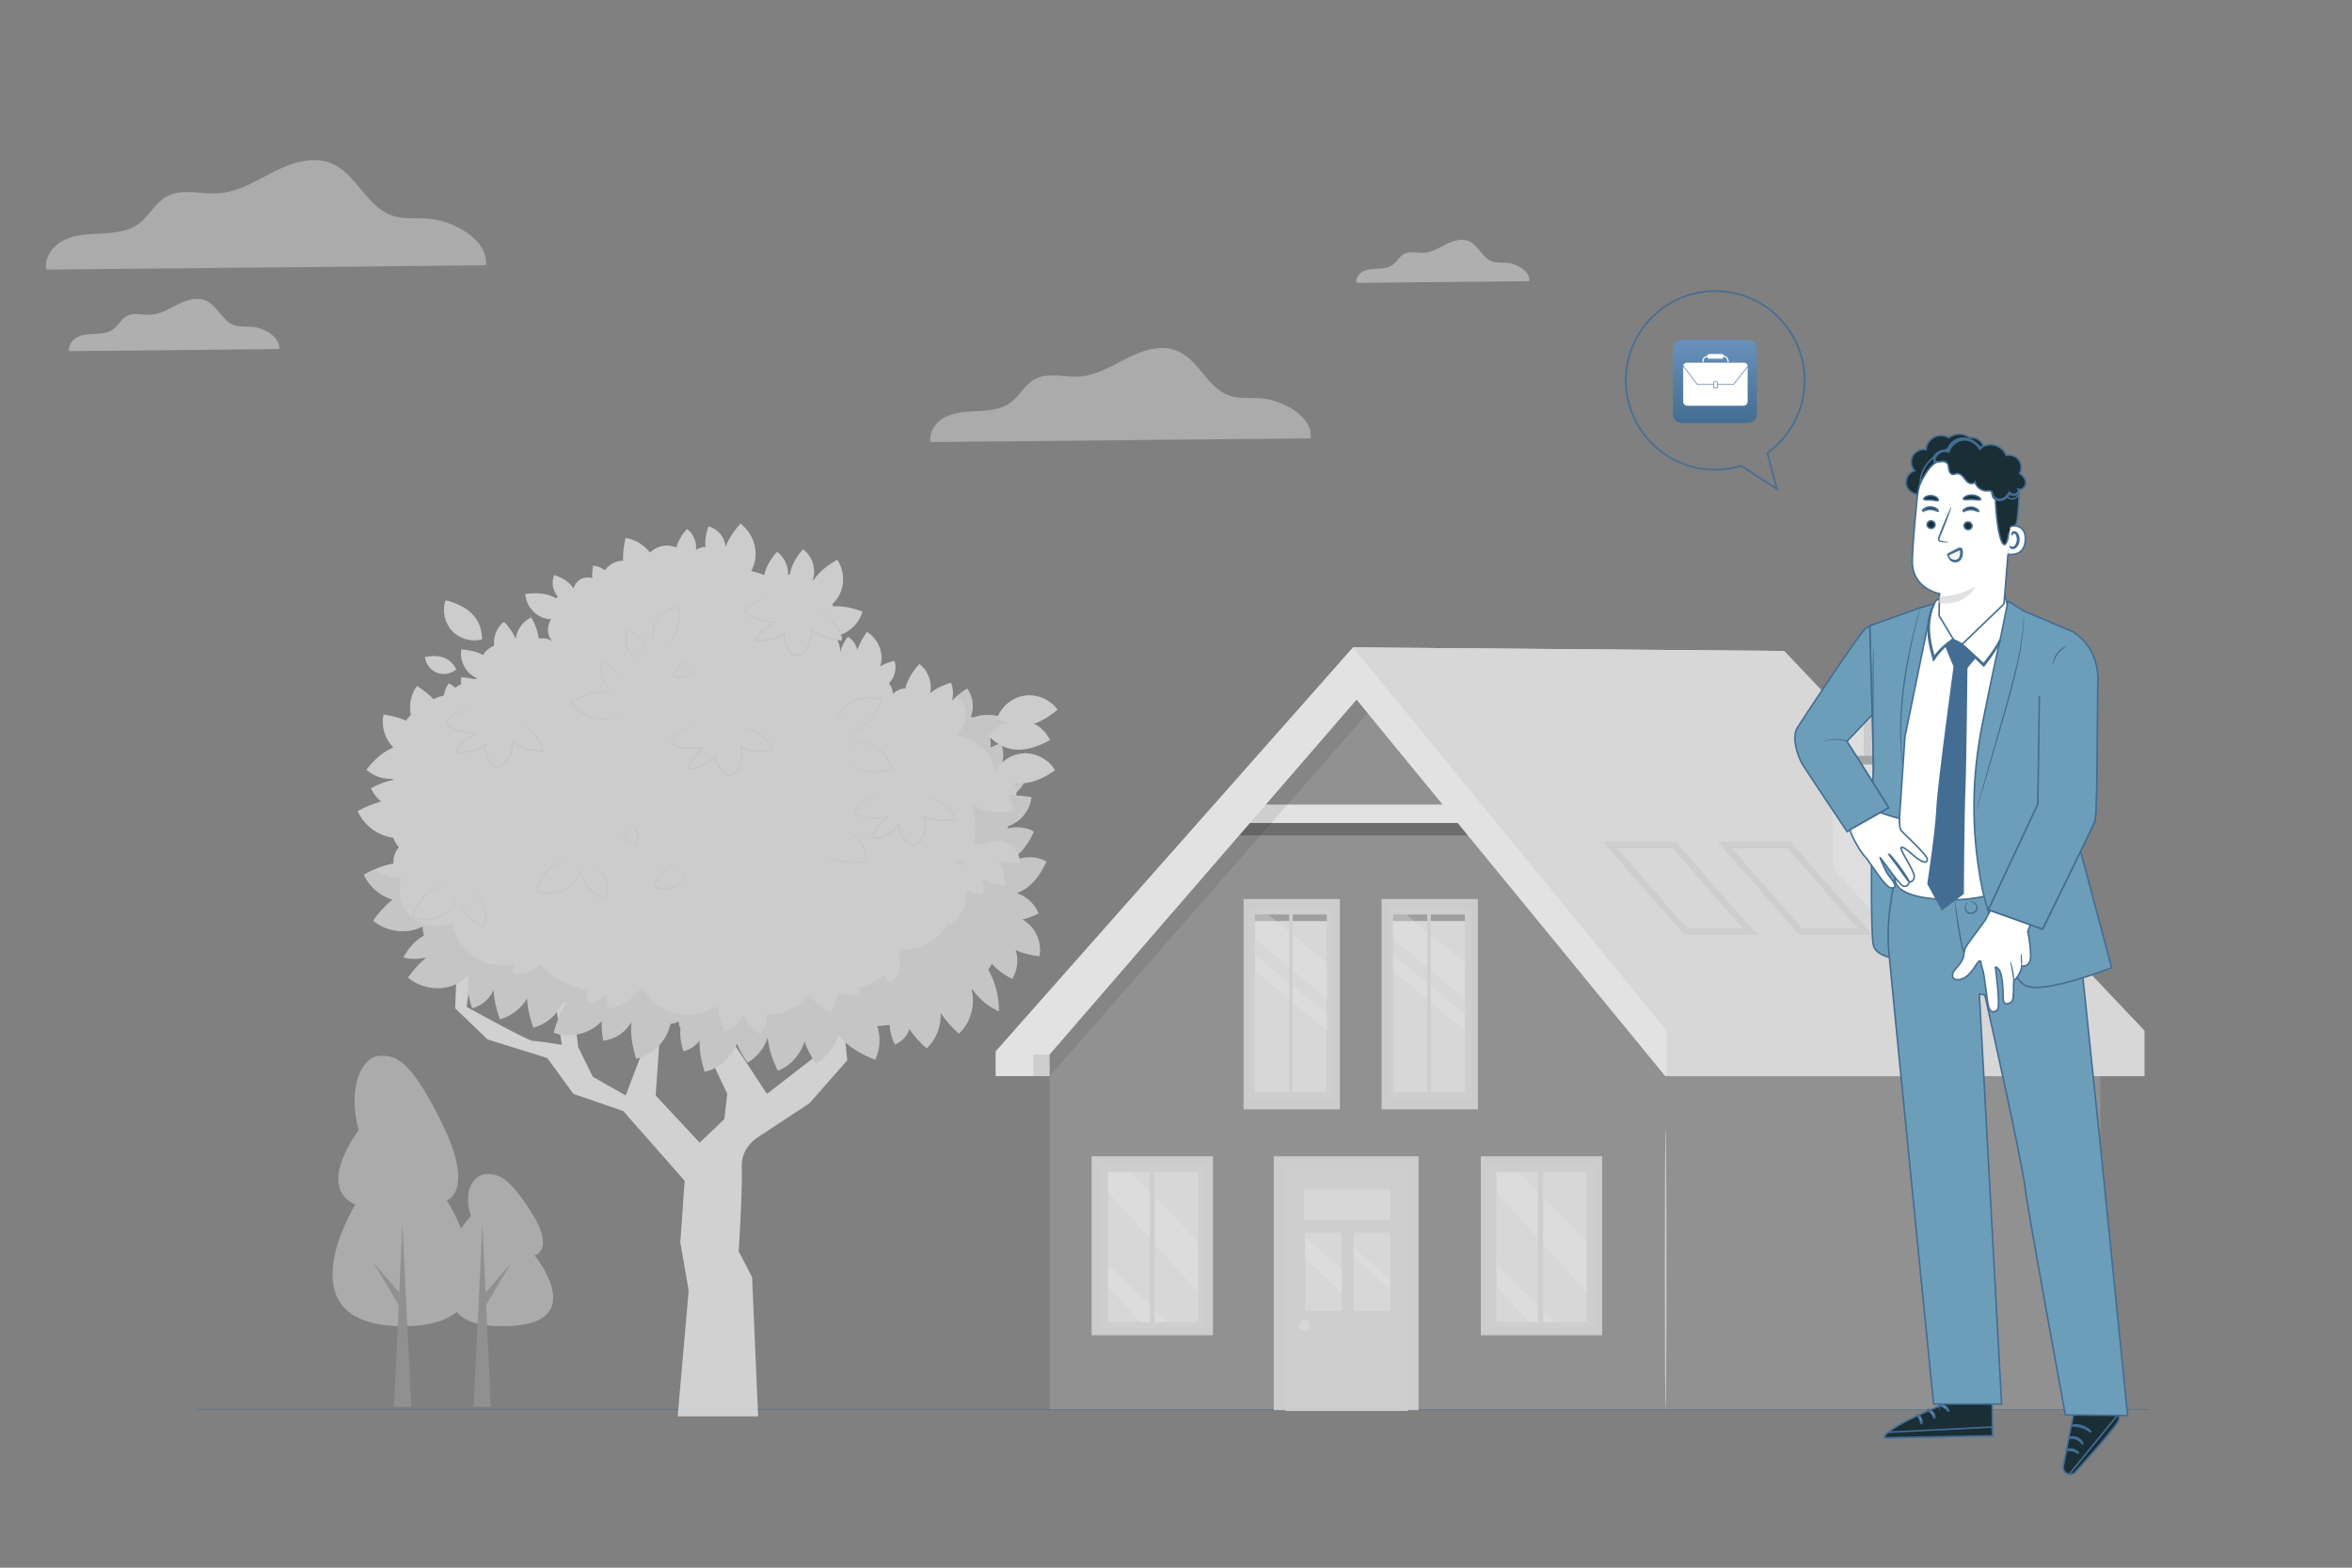 <?xml version="1.0" encoding="UTF-8"?>
<svg xmlns="http://www.w3.org/2000/svg" xmlns:xlink="http://www.w3.org/1999/xlink" viewBox="0 0 750 500">
  <rect x="0" y="0" width="750" height="500" fill="#808080" stroke="none"/>
  <defs>
    <style>
      .cls-1 {
        fill: url(#Sfumatura_senza_nome_2);
      }

      .cls-1, .cls-2, .cls-3, .cls-4, .cls-5, .cls-6, .cls-7, .cls-8, .cls-9, .cls-10, .cls-11, .cls-12, .cls-13, .cls-14 {
        stroke-width: 0px;
      }

      .cls-2 {
        fill: #000;
      }

      .cls-15 {
        fill: #1a2e35;
      }

      .cls-15, .cls-16, .cls-17, .cls-18, .cls-19, .cls-20, .cls-21, .cls-22, .cls-23, .cls-24 {
        stroke-width: .5px;
      }

      .cls-15, .cls-16, .cls-17, .cls-18, .cls-19, .cls-20, .cls-21, .cls-22, .cls-23, .cls-24, .cls-25 {
        stroke: #446d94;
        stroke-miterlimit: 10;
      }

      .cls-3 {
        fill: #e1e1e1;
      }

      .cls-26 {
        opacity: .5;
      }

      .cls-27 {
        opacity: .2;
      }

      .cls-4, .cls-19 {
        fill: #446d94;
      }

      .cls-5 {
        fill: #a8a8a8;
      }

      .cls-6, .cls-21, .cls-25 {
        fill: none;
      }

      .cls-28 {
        opacity: .8;
      }

      .cls-16 {
        fill: #6d9eb9;
      }

      .cls-7, .cls-23 {
        fill: #f5f5f5;
      }

      .cls-17 {
        fill: #375a64;
      }

      .cls-29 {
        opacity: .3;
      }

      .cls-18 {
        fill: #7c4236;
      }

      .cls-30 {
        opacity: .7;
      }

      .cls-8 {
        fill: #dedede;
      }

      .cls-9, .cls-24 {
        fill: #ececec;
      }

      .cls-31 {
        opacity: .1;
      }

      .cls-20 {
        fill: #8d4032;
      }

      .cls-10 {
        fill-rule: evenodd;
      }

      .cls-10, .cls-11 {
        fill: #f3f3f3;
      }

      .cls-12, .cls-22 {
        fill: #fff;
      }

      .cls-13 {
        fill: #fafafa;
      }

      .cls-14 {
        fill: #e9e9e9;
      }

      .cls-25 {
        stroke-width: .178px;
      }
    </style>
    <linearGradient id="Sfumatura_senza_nome_2" data-name="Sfumatura senza nome 2" x1="1125.002" y1="67.788" x2="1125.002" y2="41.277" gradientTransform="translate(-578.149 67.12)" gradientUnits="userSpaceOnUse">
      <stop offset="0" stop-color="#446d92"/>
      <stop offset="1" stop-color="#6991ba"/>
    </linearGradient>
  </defs>
  <g id="Livello_1" data-name="Livello 1">
    <g id="home_destra" data-name="home destra">
      <g id="Forma_1_Immagine" data-name="Forma 1 Immagine">
        <path class="cls-1" d="M560.25,132.085c0,1.559-1.263,2.822-2.822,2.822h-21.149c-1.559,0-2.822-1.264-2.822-2.822v-20.866c0-1.559,1.264-2.822,2.822-2.822h21.149c1.559,0,2.822,1.264,2.822,2.822v20.866Z"/>
        <g>
          <path class="cls-12" d="M536.754,116.972c.071.091.143.181.213.273.436.567.872,1.135,1.308,1.703.33.43.659.86.99,1.29.481.625.962,1.25,1.445,1.875.116.15.232.3.352.448.112.139.264.192.438.189.149-.002.298-.011.447-.011,1.423-.001,2.846-.001,4.269-.001h.087c.001.03.003.055.003.079 0.0.248.004.496-.001.743-.004.214.155.357.352.351.239-.009.477-.002.716-.002.219,0,.346-.124.347-.345.002-.245 0-.49 0-.736v-.089h.083c1.439,0,2.878-.001,4.317.001.129,0,.257.008.385.011.217.007.382-.09.514-.255.378-.48.757-.958,1.136-1.438.42-.533.84-1.068,1.261-1.601.373-.472.748-.942,1.121-1.414.233-.294.464-.59.696-.885.011-.014.025-.025.046-.047v10.988c0,.649-.419,1.164-1.053,1.294-.058.012-.118.018-.177.018-.223.003-.445.002-.668.002-5.774,0-11.548-.001-17.322.001-.384.001-.708-.13-.971-.408-.225-.238-.347-.523-.348-.85-.003-2.127-.002-4.255-.002-6.382v-4.791c.005-.004.01-.007.014-.009Z"/>
          <path class="cls-12" d="M546.303,122.52h-.109c-1.351,0-2.703-.001-4.055,0-.218,0-.435.004-.653.007-.117.002-.207-.045-.277-.137-.401-.523-.803-1.044-1.205-1.566-.459-.596-.917-1.193-1.376-1.789-.506-.658-1.013-1.316-1.519-1.974-.109-.142-.22-.282-.326-.425-.018-.023-.025-.063-.02-.092.09-.484.537-.859,1.056-.859,4.2.003,8.4.002,12.599.002,1.914,0,3.828.002,5.742-.002.31-0.0.577.091.799.306.198.193.303.433.32.71.001.02-.006.046-.019.062-.297.378-.596.754-.893,1.131-.283.359-.566.719-.849,1.078-.285.361-.571.721-.856,1.082-.265.335-.53.672-.795,1.008-.285.361-.57.721-.855,1.082-.058.074-.121.144-.176.22-.091.125-.211.168-.362.166-1.432-.005-2.863-.006-4.295-.008-.129-.001-.257-.002-.386.001-.054.002-.072-.017-.071-.071.003-.154-.003-.308.002-.461.007-.215-.167-.356-.348-.347-.245.012-.491.002-.737.003-.195.001-.329.13-.331.326-.002.158-0.0.317-.001.475-0.0.02-.002.041-.003.075Z"/>
          <path class="cls-12" d="M549.541,113.72v.263c-.001.252-.177.432-.428.432-1.4 0-2.8 0-4.199,0-.248,0-.422-.177-.423-.427-0-.052,0-.104,0-.166-.402.064-.752.206-.997.536-.242.326-.294.703-.282,1.103-.114,0-.224.002-.332-.002-.013-.001-.037-.031-.037-.048-.03-.868.353-1.684,1.406-1.922.062-.014.126-.025.189-.034.039-.006.054-.022.054-.062.001-.064-0-.13.015-.191.042-.172.192-.29.368-.3.023-.001.046-.001.069-.001,1.381,0,2.763 0,4.144-.001.136-0.0.253.033.347.135.078.086.108.189.109.301.007.004.01.009.013.009.326-.005.58.171.829.344.435.304.725.711.813,1.243.028.17.027.345.04.524h-.387c.057-.659-.21-1.162-.758-1.517-.165-.106-.331-.224-.552-.22Z"/>
          <path class="cls-12" d="M546.517,122.773v-.778c0-.103.042-.146.147-.146.234-.001.468-.001.702,0,.11.001.152.044.152.157v1.542c0,.114-.039.153-.153.153-.234.001-.468.001-.702,0-.109,0-.146-.039-.146-.15-0-.259,0-.518,0-.778Z"/>
        </g>
        <path class="cls-21" d="M555.952,94.288c14.935,4.969,23.014,21.105,18.045,36.04-1.972,5.927-5.706,10.768-10.422,14.148l3.031,11.463-11.329-7.357c-5.465,1.674-11.483,1.733-17.32-.209-14.935-4.969-23.014-21.105-18.045-36.04,4.969-14.935,21.105-23.014,36.04-18.045Z"/>
      </g>
    </g>
  </g>
  <g id="commercilaisti">
    <g>
      <line id="linea_paviemnto" data-name="linea paviemnto" class="cls-25" x1="685" y1="449.564" x2="63" y2="449.564"/>
      <g id="grattacieli_2" data-name="grattacieli 2" class="cls-28">
        <g class="cls-26">
          <g id="Background_Complete" data-name="Background Complete">
            <g id="albero">
              <path class="cls-9" d="M113.291,384.218s-24.038,38.8,15.366,38.757c39.404-.043,13.821-40.108,13.821-40.108,0,0,9.118-2.911-1.486-24.529-10.605-21.617-15.332-21.612-19.726-21.607-5.553.006-10.713,9.377-6.906,23.747,0,0-13.845,17.951-1.068,23.74Z"/>
              <g>
                <polygon class="cls-5" points="131.129 448.688 128.319 390.282 125.638 448.694 131.129 448.688"/>
                <polygon class="cls-5" points="129.462 414.77 119.097 402.689 127.232 416.371 129.462 414.77"/>
              </g>
            </g>
            <g id="albero-2" data-name="albero">
              <path class="cls-9" d="M149.4,401.183s-17.385,21.825,11.102,21.794c28.487-.031,9.998-22.559,9.998-22.559,0,0,6.592-1.639-1.07-13.795-7.663-12.156-11.081-12.152-14.257-12.148-4.014.004-7.746,5.275-4.997,13.356,0,0-10.012,10.098-.777,13.351Z"/>
              <g>
                <polygon class="cls-5" points="151.023 448.688 153.832 390.282 156.514 448.694 151.023 448.688"/>
                <polygon class="cls-5" points="152.69 414.77 163.055 402.689 154.92 416.371 152.69 414.77"/>
              </g>
            </g>
            <path class="cls-14" d="M154.927,84.623c1.076-7.786-9.923-14.195-18.183-14.876-3.941-.317-8.039.285-11.774-1.013-8.087-2.817-11.315-13.262-19.212-16.601-5.903-2.485-12.692-.269-18.421,2.611-5.713,2.88-11.378,6.504-17.756,6.916-5.555.348-11.6-1.709-16.458,1.013-3.624,2.026-5.523,6.204-8.862,8.656-3.276,2.405-7.533,2.928-11.584,3.133-4.051.222-8.245.269-11.948,1.947-3.687,1.693-6.742,5.602-5.982,9.59l140.181-1.377Z"/>
            <path class="cls-14" d="M417.937,139.818c.93-6.685-8.579-12.187-15.722-12.772-3.407-.272-6.951.245-10.18-.87-6.992-2.418-9.784-11.386-16.612-14.253-5.104-2.133-10.974-.231-15.927,2.242-4.94,2.473-9.838,5.584-15.353,5.937-4.803.299-10.03-1.467-14.231.87-3.133,1.739-4.775,5.326-7.663,7.432-2.832,2.065-6.513,2.514-10.016,2.69-3.503.19-7.129.231-10.331,1.671-3.188,1.454-5.829,4.81-5.172,8.234l121.207-1.182Z"/>
            <path class="cls-11" d="M487.664,89.669c.422-3.062-3.907-5.588-7.155-5.846-1.553-.122-3.163.114-4.629-.401-3.184-1.109-4.45-5.216-7.556-6.525-2.318-.98-4.994-.107-7.241,1.023-2.247,1.131-4.472,2.554-6.983,2.719-2.189.143-4.558-.673-6.475.401-1.424.794-2.175,2.44-3.485,3.406-1.288.952-2.962,1.152-4.558,1.238-1.596.086-3.248.1-4.701.766-1.452.665-2.655,2.204-2.354,3.771l55.137-.551Z"/>
            <path class="cls-11" d="M89.016,111.331c.513-3.72-4.746-6.788-8.692-7.101-1.886-.148-3.842.139-5.624-.487-3.868-1.347-5.406-6.336-9.178-7.927-2.816-1.191-6.067-.13-8.796,1.243-2.729,1.373-5.432,3.103-8.483,3.303-2.66.174-5.537-.817-7.866.487-1.73.965-2.642,2.964-4.233,4.137-1.565,1.156-3.598,1.399-5.537,1.504s-3.946.122-5.71.93c-1.764.808-3.225,2.677-2.86,4.581l66.978-.669Z"/>
          </g>
        </g>
      </g>
    </g>
    <g class="cls-30">
      <path class="cls-10" d="M292.992,301.906c-.926.497-24.682,16.902-24.682,16.902l1.851,19.387-12.033,13.671-16.969,11.185s-4.937,3.231-4.628,9.197c.309,5.965-1.027,28.123-.989,27.129.02-.517,4.287,8.015,4.287,8.015l1.911,44.346h-25.645l3.504-40.109-2.659-15.354,1.379-19.669-19.587-22.247-15.883-5.476-8.33-11.434-19.091-5.951-10.287-9.931.936-24.975,6.012-.737-3.294,25.284s19.554,10.842,21.097,10.842c1.543,0,9.256,1.243,9.256,1.243l-2.16-14.416-28.076-18.89,7.096-2.237,16.043,10.936-1.234-8.202,7.096-2.734s-.617,13.67.309,13.67,3.702,3.728,3.702,3.728l2.468,18.89,4.628,9.445,10.49,5.965,4.936-12.925-4.628-23.116-14.192-14.416,2.468-5.717,19.437,19.139,3.085,14.913-1.542,22.121,14.02,15.06,7.885-7.509.926-8.049-7.713-16.405,8.33-20.879-2.777-18.393,6.787-7.457,3.702,2.237-5.245,7.208,5.553,21.127-7.096,15.659,11.107,16.902,15.426-11.931.617-19.636,6.479-22.867,8.33-6.711,4.011.746-7.096,8.948-2.468,11.434,12.032-6.959,8.639-8.699,5.862,1.74-3.394,6.96Z"/>
      <path class="cls-9" d="M127.172,270.261c-.769-.916-1.363-1.956-1.789-3.063-4.896-.646-9.375-3.978-11.341-8.517,2.391-1.286,4.913-2.376,7.481-3.055-1.397-1.127-2.535-2.572-3.249-4.221,2.242-1.206,4.631-2.192,7.052-2.668-.026-.111-.048-.223-.072-.334-3.043.197-6.175-.836-8.426-2.903,2.316-2.996,5.124-5.684,8.477-7.026.013-.057.023-.114.036-.171-2.649-2.67-3.858-6.724-3.032-10.402,2.461.337,4.913.924,7.109,1.919.496-.634,1.028-1.24,1.589-1.818-.679-3.165.015-6.631,1.971-9.222,1.908,1.201,3.724,2.586,5.231,4.187,1.075-.478,2.184-.873,3.322-1.174.208-1.403.745-2.757,1.601-3.891.7.441,1.383.914,2.033,1.422.6-.413,1.224-.791,1.869-1.13-.084-.746-.073-1.502.047-2.245,1.382.105,2.766.312,4.083.671.368-.091.74-.167,1.113-.234-.668-.268-1.303-.617-1.881-1.05-2.484-1.866-3.811-5.158-3.315-8.225,2.427.184,4.86.682,6.921,1.773.855-1.317,2.081-2.378,3.544-2.907-.321-2.876.904-5.897,3.172-7.703,1.544,1.633,2.911,3.469,3.734,5.467.35-2.919,2.292-5.612,4.974-6.828,1.18,2.107,2.105,4.392,2.344,6.695,1.492-.165,3.019.09,4.327.844-1.797-1.804-1.744-4.88-.355-6.947-1.103-.035-2.199-.271-3.206-.727-2.83-1.281-4.841-4.207-5.024-7.308,3.422-.495,6.997-.373,9.832,1.385.129-.19.276-.368.448-.526.033-.03.07-.055.104-.084-.088-.095-.174-.192-.257-.293-1.461-1.799-1.827-4.421-.914-6.552,2.48.822,4.853,2.118,6.148,4.286.341-1.168,1.078-2.221,2.122-2.852,1.145-.691,2.569-.823,3.856-.472-.07-1.303.05-2.645.276-3.957,1.36.118,2.666.653,3.753,1.476.909-1.24,2.175-2.217,3.635-2.706.696-.233,1.425-.349,2.156-.361-.08-2.385.256-4.843.81-7.228,3.069.443,5.896,2.185,7.783,4.637.981-.938,2.18-1.643,3.498-1.977,1.628-.412,3.368-.247,4.926.375.507-2.169,1.819-4.169,3.363-5.92,2.032,1.507,3.163,4.134,2.893,6.645.926-.545,1.983-.872,3.052-.937-.29-2.136.16-4.401.9-6.533,2.554.65,4.668,2.795,5.28,5.359.091.383.145.772.17,1.164,1.055-2.672,2.782-5.162,4.744-7.404,3.479,2.558,5.371,7.115,4.725,11.384-.2,1.319-.64,2.593-1.272,3.765,1.423.291,2.819.71,4.165,1.256.54-2.724,2.153-5.237,4.07-7.428,2.283,1.679,3.628,4.534,3.542,7.359.189-.052.379-.099.57-.139.411-2.948,2.117-5.663,4.169-8.008,2.547,1.872,3.931,5.208,3.459,8.333-.072.477-.192.944-.345,1.399.07.056.142.11.21.168,1.808-2.735,4.602-4.867,7.593-6.553,2.244,3.294,2.492,7.841.62,11.359-.562,1.056-1.31,2.003-2.186,2.814.092.23.175.464.245.702,3.101-.238,6.337.516,9.38,1.662-1.083,3.835-4.409,6.946-8.308,7.771-.15.032-.301.053-.452.078,1.127,1.471,1.733,3.354,1.633,5.198.391-1.789,1.322-3.502,2.438-5.052,1.52.91,2.623,2.455,3.068,4.166.671-2.002,1.773-3.92,3.046-5.688,2.977,1.782,4.836,5.283,4.643,8.747-.043.765-.19,1.52-.42,2.249,1.357-.836,2.937-1.393,4.54-1.775.787,2.389.144,5.191-1.605,6.999-.043.044-.089.084-.133.127.727,1.013,1.199,2.191,1.284,3.464.955-1.134,2.445-1.755,3.921-1.748.627-2.896,2.401-5.544,4.492-7.841,2.67,2.045,4.073,5.623,3.504,8.938-.022.128-.052.254-.08.38,1.872-1.541,4.22-2.599,6.631-3.349.727,1.737.83,3.831.36,5.793,1.339-1.533,3.027-2.833,4.812-3.938,1.882,2.531,2.323,6.052,1.17,8.981.257.082.51.174.76.277,3.295-1.35,7.089-.887,10.625.193-.604,2.809-2.616,5.257-5.209,6.475.172.955.201,1.937.084,2.9,1.063-.545,2.187-1.005,3.327-1.394.994,2.267.983,4.928.073,7.224,2.153-1.858,4.87-3.169,7.673-4.124,1.593,3.633,1.005,8.127-1.47,11.228-.76.952-1.689,1.759-2.723,2.4,2.042-.099,4.147.118,6.201.511-.412,3.945-3.147,7.56-6.831,9.031-.251.1-.505.188-.762.267.041.22.079.441.119.662,2.751-.722,5.787-.398,8.267,1.006-1.621,3.53-3.835,6.855-6.965,8.844.021.259.043.519.061.778,3.288-1.893,7.582-1.936,10.889-.064-2.028,4.415-4.984,8.511-9.5,10.069,3.123,1.006,5.79,3.438,6.97,6.509-1.664.807-3.402,1.491-5.163,1.94.555.3,1.086.644,1.579,1.041,3.089,2.489,4.639,6.749,3.872,10.641-2.646-.291-5.289-.878-7.616-1.972,1.015,3.04.629,6.55-1.127,9.243-2.408-1.293-4.693-2.882-6.428-4.86-.365.628-.745,1.246-1.141,1.853,2.193,3.861,3.521,8.994,3.383,13.334-2.974-1.391-6.01-3.544-8.488-7.036-.07.07-.139.14-.21.209,1.252,4.926-.36,10.482-4.078,13.952-2.206-1.994-4.242-4.217-5.802-6.657.238,4.192-1.4,8.495-4.478,11.368-2.061-1.863-3.974-3.925-5.488-6.177-.72,2.211-2.472,4.085-4.665,4.877-.919-1.995-1.588-4.135-1.611-6.237-1.314.175-2.634.322-3.958.448,1.111,3.477.923,7.383-.674,10.673-4.582-1.761-8.96-4.265-11.813-7.98-.968,3.889-3.572,7.382-7.116,9.277-1.46-2.249-2.738-4.641-3.621-7.112-1.245,4.163-4.431,7.746-8.492,9.33-1.648-3.352-2.916-6.938-3.241-10.516-1.12,3.293-3.411,6.2-6.439,7.924-1.314-1.911-2.496-3.933-3.405-6.027-1.67,4.426-5.643,7.945-10.272,8.971-1.016-3.251-1.693-6.648-1.631-9.94-1.259,1.666-3.093,2.906-5.135,3.359-.748-2.394-1.196-4.914-.931-7.302-.398-.658-.589-1.411-.438-2.17-.9.408-1.838.653-2.798.781-.062.315-.134.627-.218.937-1.356,4.984-5.627,9.057-10.67,10.175-1.209-3.867-1.934-7.938-1.511-11.796-1.78,3.302-5.265,5.656-9.01,5.989-.364-2.073-.554-4.193-.442-6.25-.263.287-.534.566-.821.829-3.831,3.509-9.651,4.678-14.54,2.919.899-3.372,2.18-6.68,4.057-9.479-.351-.082-.702-.164-1.053-.247-1.77,3.908-5.323,7.013-9.487,8.096-1.062-3.009-1.83-6.154-1.978-9.247-1.929,3.183-5.077,5.642-8.686,6.581-1.078-3.052-1.851-6.245-1.983-9.381-1.257,2.839-3.823,5.1-6.837,5.884-1.22-3.456-1.902-7.164-1.074-10.564-1.357,1.364-2.975,2.464-4.765,3.176-4.827,1.921-10.683.947-14.629-2.433,1.694-2.355,3.62-4.576,5.8-6.379-2.406.544-5.003.566-7.248-.009,1.388-2.689,3.431-5.302,6.587-7.028-.323-.922-.49-1.892-.467-2.856-.387.2-.78.388-1.186.549-4.827,1.92-10.683.946-14.629-2.433,1.786-2.483,3.83-4.816,6.158-6.668-3.993-1.217-7.457-4.196-9.12-8.037,2.993-1.61,6.191-2.916,9.427-3.489-.053-1.881.488-3.746,1.751-5.183Z"/>
      <g class="cls-27">
        <g class="cls-27">
          <path class="cls-2" d="M150.529,321.56c-1.22-3.456-1.902-7.164-1.074-10.564-1.357,1.364-2.975,2.464-4.765,3.176-4.827,1.92-10.683.946-14.629-2.433,1.694-2.355,3.62-4.576,5.8-6.379-2.406.544-5.003.566-7.247-.009,1.388-2.689,3.431-5.302,6.587-7.028-.323-.922-.49-1.892-.467-2.856-.387.2-.78.388-1.186.549-4.827,1.921-10.683.947-14.629-2.433,1.786-2.483,3.83-4.816,6.158-6.668-3.993-1.217-7.457-4.196-9.12-8.037,1.04-.56,2.107-1.079,3.19-1.547,2.653,1.751,5.748,2.803,8.94,2.83-1.539,4.311-.184,9.5,3.267,12.507,3.451,3.008,8.776,3.642,12.836,1.528.915,5.573,4.888,10.545,10.121,12.667,5.234,2.122,11.547,1.321,16.085-2.041,6.722,10.806,22.466,14.753,33.49,8.397,2.165,5.454,7.407,9.561,13.221,10.359,5.813.797,11.968-1.747,15.521-6.416,3.446,4.497,9.392,6.939,15.004,6.162s10.671-4.742,12.765-10.007c9.583,5.81,23.997.169,27.091-10.601,6.198.395,12.464-3.266,15.162-8.861,2.698-5.594,1.663-12.777-2.506-17.382,5.185.599,9.704-4.286,10.641-9.421.937-5.135-.733-10.347-2.381-15.3,2.891,1.79,7.073-.249,8.186-3.462,1.113-3.213-.311-6.888-2.736-9.271-2.426-2.383-5.686-3.703-8.921-4.751,2.509-1.854,3.671-5.346,2.775-8.334-.463-1.545-1.462-2.895-2.747-3.867,1.042-.94,2.205-1.781,3.414-2.53,1.882,2.531,2.323,6.052,1.17,8.981.257.081.51.174.76.277,3.294-1.35,7.089-.887,10.625.193-.604,2.809-2.616,5.257-5.209,6.475.172.955.201,1.937.084,2.9,1.063-.545,2.187-1.005,3.327-1.394.994,2.267.983,4.928.074,7.224,2.152-1.858,4.87-3.169,7.673-4.124,1.593,3.633,1.005,8.127-1.47,11.228-.76.952-1.689,1.759-2.723,2.4,2.042-.099,4.147.118,6.201.511-.413,3.945-3.147,7.56-6.831,9.031-.251.1-.505.188-.763.267.041.221.079.441.119.662,2.751-.722,5.787-.398,8.267,1.006-1.621,3.53-3.835,6.856-6.965,8.844.021.26.043.519.062.779,3.288-1.893,7.582-1.937,10.889-.064-2.028,4.415-4.984,8.511-9.5,10.069,3.123,1.006,5.79,3.438,6.97,6.509-1.663.807-3.402,1.491-5.163,1.94.555.3,1.086.644,1.579,1.041,3.089,2.489,4.639,6.749,3.872,10.641-2.646-.291-5.289-.878-7.616-1.972,1.015,3.04.629,6.55-1.127,9.243-2.408-1.293-4.693-2.882-6.428-4.86-.365.628-.745,1.246-1.141,1.853,2.193,3.861,3.521,8.994,3.383,13.334-2.974-1.391-6.01-3.544-8.488-7.036-.07.07-.139.14-.21.209,1.252,4.926-.36,10.482-4.078,13.951-2.206-1.994-4.242-4.217-5.802-6.657.238,4.192-1.4,8.495-4.478,11.368-2.061-1.863-3.974-3.925-5.488-6.177-.72,2.211-2.472,4.085-4.665,4.877-.919-1.995-1.588-4.135-1.611-6.237-1.314.175-2.634.322-3.958.448,1.111,3.477.923,7.383-.674,10.673-4.583-1.761-8.96-4.265-11.813-7.98-.968,3.889-3.572,7.383-7.116,9.277-1.46-2.249-2.738-4.641-3.621-7.112-1.245,4.163-4.432,7.746-8.492,9.33-1.648-3.352-2.916-6.938-3.241-10.516-1.12,3.293-3.411,6.2-6.439,7.924-1.314-1.911-2.496-3.933-3.405-6.027-1.671,4.426-5.643,7.945-10.272,8.971-1.017-3.251-1.693-6.648-1.631-9.94-1.259,1.666-3.093,2.906-5.135,3.359-.748-2.394-1.196-4.914-.931-7.302-.398-.658-.589-1.411-.438-2.17-.9.408-1.838.653-2.798.781-.062.315-.134.627-.219.937-1.356,4.984-5.627,9.057-10.67,10.175-1.209-3.867-1.934-7.938-1.511-11.796-1.78,3.302-5.265,5.656-9.01,5.989-.364-2.073-.554-4.193-.442-6.25-.263.287-.534.566-.821.829-3.831,3.509-9.651,4.678-14.54,2.919.899-3.372,2.18-6.68,4.057-9.479-.351-.082-.702-.164-1.053-.247-1.77,3.908-5.323,7.013-9.487,8.096-1.062-3.009-1.83-6.154-1.978-9.247-1.929,3.183-5.077,5.642-8.686,6.581-1.077-3.052-1.851-6.245-1.983-9.381-1.257,2.839-3.823,5.1-6.837,5.884Z"/>
        </g>
      </g>
      <path class="cls-9" d="M317.07,246.553c6.662,5.625,13.671,3.129,19.36-.885-2.003-3.423-5.985-5.587-9.947-5.406-3.962.181-7.73,2.699-9.413,6.291"/>
      <path class="cls-9" d="M314.82,247.041c.988,5.059,5.143,6.504,9.252,6.761.344-2.32-.69-4.792-2.583-6.175-1.893-1.383-4.563-1.618-6.668-.586"/>
      <path class="cls-9" d="M305.603,250.481c3.148,8.131,10.494,9.303,17.412,8.511-.116-3.965-2.572-7.774-6.135-9.515-3.563-1.742-8.078-1.339-11.277,1.005"/>
      <path class="cls-9" d="M301.071,275.548c-5.212,6.99-2.297,13.835,2.053,19.271,3.296-2.207,5.215-6.312,4.795-10.256-.42-3.944-3.162-7.553-6.848-9.015"/>
      <path class="cls-9" d="M302.301,276.167c.884,6.455,6.023,8.576,11.19,9.195.6-2.902-.528-6.096-2.817-7.978-2.29-1.882-5.642-2.369-8.372-1.217"/>
      <path class="cls-9" d="M282.599,301.049c-3.488,4.549-1.633,9.074,1.179,12.687,2.186-1.421,3.485-4.103,3.243-6.7-.241-2.596-2.011-4.993-4.422-5.987"/>
      <path class="cls-9" d="M313.692,269.474c2.092,5.404,6.975,6.183,11.573,5.657-.077-2.635-1.709-5.167-4.077-6.324-2.368-1.157-5.369-.89-7.495.668"/>
      <path class="cls-9" d="M305.603,269.934c1.077,8.652,7.918,11.575,14.821,12.488.33-3.615-1.684-7.629-3.638-10.721-2.119-3.353-7.51-3.263-11.183-1.767"/>
      <path class="cls-9" d="M153.715,203.93c-.022-7.671-5.687-10.949-11.618-12.479-1.155,3.293-.338,7.195,2.04,9.749,2.378,2.554,6.212,3.647,9.579,2.73"/>
      <path class="cls-9" d="M145.493,213.518c-2.084-4.363-6.196-4.7-9.987-3.97.232,2.187,1.751,4.189,3.794,5.002,2.044.812,4.523.399,6.193-1.032"/>
      <path class="cls-9" d="M257.919,306.603c-4.016,7.942.929,12.955,6.789,16.355,2.317-2.787,2.936-6.882,1.546-10.229-1.389-3.347-4.726-5.8-8.335-6.127"/>
      <path class="cls-9" d="M258.255,308.095c2.337,7.877,9.148,9.537,15.706,9.319.193-3.733-1.824-7.497-5.038-9.404s-7.485-1.873-10.668.085"/>
      <path class="cls-9" d="M233.986,310.88c-6.482,5.049-5.544,11.996-2.95,18.023,3.546-1.181,6.316-4.432,6.919-8.121.604-3.688-.985-7.653-3.97-9.903"/>
      <path class="cls-9" d="M237.154,314.859c-2.9,6.468.623,11.384,5.036,14.929,2.225-2.334,3.022-5.931,1.992-8.986s-3.844-5.434-7.028-5.943"/>
      <path class="cls-9" d="M315.463,234.902c6.04,6.288,13.27,4.536,19.347,1.137-1.636-3.613-5.371-6.18-9.33-6.413-3.959-.233-7.969,1.879-10.017,5.276"/>
      <path class="cls-9" d="M318.012,228.926c7.127,5.023,13.891,1.926,19.21-2.567-2.294-3.236-6.449-5.045-10.381-4.519-3.931.525-7.465,3.362-8.829,7.087"/>
      <path class="cls-9" d="M202.945,297.964c-10.164,5.062-10.798,14.729-8.936,23.604,5.127-.628,9.77-4.272,11.598-9.103,1.829-4.831.763-10.636-2.662-14.502"/>
      <path class="cls-9" d="M193.938,303.058c-7.249,3.61-7.701,10.504-6.373,16.834,3.656-.448,6.967-3.047,8.272-6.492,1.304-3.445.544-7.585-1.899-10.342"/>
      <path class="cls-9" d="M174.306,296.162c-7.968,1.447-10.323,7.942-10.812,14.391,3.636.589,7.541-.984,9.753-3.929,2.213-2.945,2.637-7.133,1.059-10.461"/>
      <path class="cls-3" d="M263.604,273.072c-.005.01.073.057.226.137.155.077.378.201.68.33.598.273,1.487.619,2.621.938,2.255.646,5.575,1.073,9.145.424l.128-.023.003-.123c.001-.04.002-.084.003-.128.096-1.847-.428-3.593-1.22-4.963-.784-1.386-1.812-2.425-2.788-3.116-.977-.696-1.879-1.082-2.52-1.264-.315-.111-.576-.137-.746-.178-.172-.033-.263-.045-.265-.034-.039.088,1.505.239,3.396,1.658.936.698,1.918,1.725,2.666,3.079.755,1.338,1.249,3.026,1.157,4.801-.001.042-.002.084-.002.123l.131-.146c-3.513.639-6.784.256-9.03-.327-1.13-.288-2.023-.598-2.632-.834-.609-.235-.943-.376-.954-.352Z"/>
      <g>
        <path class="cls-9" d="M268.129,239.355c3.381,6.886,10.277,7.265,16.279,6.041-.405-3.466-3.216-6.531-6.473-7.785-3.256-1.254-7.182-.556-9.807,1.743"/>
        <path class="cls-3" d="M270.05,238.046c.011.025.452-.164,1.273-.431.818-.255,2.034-.631,3.566-.641.763-.013,1.584.174,2.433.474.846.301,1.711.739,2.527,1.334.822.587,1.556,1.364,2.262,2.215.707.847,1.32,1.812,1.684,2.922.177.51.321,1.03.46,1.52l.118-.198c-2.114.488-4.159.763-6.007.694-1.849-.054-3.476-.471-4.734-1.039-1.265-.563-2.159-1.254-2.717-1.779-.56-.528-.815-.871-.838-.853-.008.006.051.095.171.26.119.166.312.399.584.677.54.558,1.431,1.29,2.709,1.891,1.271.606,2.931,1.056,4.813,1.129,1.882.088,3.958-.181,6.09-.669l.163-.037-.045-.161c-.138-.49-.283-1.014-.465-1.538-.373-1.144-1.021-2.16-1.744-3.017-.718-.859-1.477-1.655-2.331-2.255-.845-.606-1.739-1.048-2.612-1.346-.868-.296-1.731-.478-2.522-.45-1.578.04-2.793.457-3.606.75-.408.152-.717.287-.924.383-.206.099-.312.155-.308.165Z"/>
      </g>
      <g>
        <path class="cls-9" d="M266.974,233.422c7.603,1.021,11.754-4.499,14.076-10.167-3.105-1.591-7.216-.96-10.07,1.048-2.853,2.008-4.457,5.659-4.007,9.119"/>
        <path class="cls-3" d="M266.955,231.097c.027.005.115-.467.35-1.298.243-.821.607-2.042,1.451-3.32.414-.642,1.025-1.219,1.747-1.759.721-.536,1.566-1.011,2.514-1.358.945-.357,1.999-.534,3.099-.647,1.097-.116,2.24-.089,3.365.227.523.137,1.035.306,1.519.463l-.099-.208c-.77,2.029-1.679,3.881-2.765,5.378-1.074,1.507-2.325,2.626-3.497,3.356-1.172.737-2.243,1.097-2.99,1.268-.75.172-1.177.192-1.175.222.001.01.107.011.311.002.204-.007.505-.037.888-.109.764-.138,1.868-.471,3.079-1.199,1.211-.719,2.508-1.848,3.615-3.372,1.12-1.515,2.052-3.39,2.831-5.433l.06-.156-.159-.052c-.484-.157-1-.329-1.537-.47-1.158-.326-2.363-.353-3.478-.229-1.113.118-2.197.307-3.17.683-.974.365-1.838.862-2.571,1.422-.729.557-1.36,1.172-1.777,1.845-.844,1.333-1.174,2.575-1.383,3.413-.101.423-.16.755-.195.981-.033.226-.045.346-.034.348Z"/>
      </g>
      <g>
        <path class="cls-9" d="M199.554,224.572c-5.355-5.492-12.027-3.707-17.351-.677,1.463,3.168,5.088,5.206,8.573,5.385s6.998-1.706,8.778-4.708"/>
        <path class="cls-3" d="M198.136,226.414c-.018-.021-.379.296-1.076.806-.698.497-1.737,1.233-3.189,1.719-.722.25-1.559.328-2.46.307-.898-.023-1.856-.17-2.817-.482-.964-.302-1.903-.812-2.839-1.402-.936-.585-1.818-1.312-2.509-2.254-.327-.43-.626-.879-.91-1.301l-.05.225c1.857-1.122,3.715-2.019,5.493-2.529,1.774-.524,3.449-.634,4.823-.485,1.377.142,2.442.52,3.136.846.696.327,1.045.574,1.062.55.006-.009-.078-.075-.244-.194-.164-.121-.42-.282-.766-.462-.687-.363-1.761-.781-3.163-.955-1.396-.181-3.114-.092-4.925.425-1.816.502-3.705,1.403-5.579,2.53l-.144.086.093.139c.284.422.584.876.92,1.318.711.971,1.643,1.735,2.596,2.325.95.593,1.919,1.113,2.917,1.418.991.314,1.979.455,2.901.466.917.011,1.794-.084,2.536-.357,1.487-.529,2.512-1.303,3.194-1.834.34-.271.592-.496.759-.652.165-.158.249-.245.241-.253Z"/>
      </g>
      <g>
        <path class="cls-9" d="M197.679,220.343c1.163-4.584-1.923-7.517-5.231-9.341-1.195,1.789-1.099,4.352-.071,6.241,1.028,1.89,3.15,3.13,5.301,3.099"/>
        <path class="cls-3" d="M196.254,220.19c.008-.024-.273-.119-.761-.329-.482-.213-1.199-.528-1.911-1.134-.694-.603-1.285-1.621-1.58-2.811-.149-.598-.181-1.25-.172-1.93.008-.677.104-1.363.374-2.024.12-.308.26-.609.39-.894l-.218.075c1.185.613,2.252,1.296,3.089,2.06.844.758,1.441,1.594,1.807,2.357.743,1.544.588,2.652.655,2.639.015.001.065-.261.042-.744-.024-.48-.144-1.186-.502-1.986-.352-.799-.952-1.683-1.81-2.476-.851-.8-1.937-1.508-3.136-2.133l-.148-.077-.07.152c-.131.285-.273.59-.398.911-.284.692-.387,1.44-.389,2.135-.006.693.035,1.376.199,2.004.157.627.405,1.196.7,1.688.293.487.632.922,1.02,1.226.768.613,1.51.896,2.012,1.078.508.176.801.231.806.213Z"/>
      </g>
      <g>
        <path class="cls-9" d="M205.529,210.139c1.163-4.584-1.923-7.517-5.231-9.341-1.195,1.789-1.099,4.352-.071,6.241,1.028,1.89,3.15,3.13,5.302,3.099"/>
        <path class="cls-3" d="M204.104,209.986c.008-.024-.273-.12-.761-.329-.482-.213-1.199-.528-1.911-1.134-.694-.603-1.285-1.621-1.58-2.811-.149-.598-.181-1.25-.172-1.93.008-.677.104-1.363.374-2.024.119-.308.259-.609.389-.894l-.218.075c1.185.613,2.252,1.296,3.089,2.06.844.757,1.441,1.594,1.807,2.357.743,1.544.587,2.652.655,2.639.015.002.065-.261.042-.744-.023-.48-.144-1.186-.502-1.986-.352-.799-.952-1.683-1.81-2.476-.851-.8-1.937-1.508-3.136-2.133l-.148-.077-.07.152c-.131.285-.273.59-.398.911-.284.693-.387,1.441-.389,2.135-.006.693.035,1.376.199,2.004.157.628.405,1.196.7,1.688.293.487.632.922,1.02,1.226.767.613,1.51.896,2.012,1.078.508.176.801.231.806.213Z"/>
      </g>
      <g>
        <path class="cls-9" d="M209.711,207.098c6.159-2.315,7.056-8.171,6.51-13.397-2.993.058-5.843,2.204-7.184,4.88-1.341,2.676-1.071,6.086.674,8.517"/>
        <path class="cls-3" d="M208.753,205.35c.025-.008-.097-.401-.254-1.125-.147-.719-.365-1.789-.244-3.094.053-.651.281-1.333.608-2.032.327-.696.772-1.396,1.347-2.041.568-.651,1.291-1.211,2.076-1.743.781-.532,1.652-.973,2.628-1.191.449-.109.905-.188,1.335-.267l-.186-.136c.242,1.844.307,3.611.096,5.181-.198,1.572-.686,2.924-1.274,3.951-.583,1.032-1.244,1.739-1.737,2.173-.495.435-.808.627-.792.651.005.009.087-.033.238-.121.152-.087.368-.231.63-.44.524-.413,1.226-1.113,1.847-2.155.626-1.035,1.15-2.417,1.37-4.021.233-1.602.177-3.399-.064-5.26l-.021-.166-.165.03c-.43.077-.89.157-1.354.269-1.01.224-1.936.695-2.728,1.242-.794.542-1.538,1.126-2.122,1.807-.589.673-1.04,1.402-1.367,2.124-.324.718-.551,1.442-.592,2.122-.095,1.354.163,2.426.348,3.144.097.361.188.636.255.82.068.184.109.279.12.275Z"/>
      </g>
      <g>
        <g>
          <path class="cls-9" d="M236.858,232.248c3.101-.492,8.475,3.357,9.437,7.044-4.066.394-6.43.652-10.095-1.153.726,2.24.537,4.761-.515,6.867-.582,1.165-1.617,2.302-2.919,2.265-.812-.023-1.54-.508-2.135-1.062-1.456-1.354-2.405-3.24-2.625-5.216-2.109,2.549-5.315,4.157-8.619,4.322.921-2.692,2.647-5.104,4.897-6.844-4.588.383-7.423.516-10.232-1.38,1.468-3.247,3.224-4.173,6.985-5.78"/>
          <path class="cls-3" d="M221.037,231.312c-.002-.004-.054.013-.154.051-.114.045-.259.103-.442.175-.386.16-.959.395-1.684.743-.721.35-1.612.805-2.505,1.557-.893.753-1.683,1.866-2.293,3.212l-.035.077.071.049c1.212.841,2.807,1.453,4.589,1.588,1.78.158,3.696.003,5.71-.156l-.096-.246c-2.087,1.603-3.956,3.991-4.957,6.904l-.073.213.225-.01c3.144-.148,6.483-1.659,8.735-4.373l-.282-.084c.072.617.216,1.274.443,1.906.539,1.5,1.472,2.831,2.693,3.797.608.469,1.405.828,2.211.683.802-.126,1.443-.651,1.919-1.22.944-1.185,1.387-2.617,1.59-4.009.185-1.402.044-2.805-.365-4.074l-.201.174c1.728.868,3.559,1.366,5.305,1.42,1.745.068,3.365-.142,4.865-.282l.136-.013-.035-.132c-.258-.959-.749-1.774-1.27-2.478-.525-.707-1.099-1.31-1.683-1.817-1.158-1.027-2.314-1.72-3.313-2.151-.998-.436-1.842-.612-2.415-.623-.286-.034-.504.012-.65.022-.146.016-.22.027-.219.032s.076.006.222.001c.146.001.361-.034.642.01.564.032,1.39.225,2.367.674.978.443,2.111,1.145,3.243,2.171.57.506,1.13,1.107,1.637,1.803.504.694.975,1.494,1.214,2.414l.101-.144c-1.501.129-3.119.326-4.83.249-1.712-.064-3.487-.555-5.19-1.417l-.305-.154.104.328c.391,1.23.524,2.589.34,3.946-.195,1.341-.642,2.744-1.53,3.849-.448.535-1.037,1.003-1.728,1.108-.691.125-1.393-.181-1.97-.625-1.159-.918-2.067-2.209-2.584-3.651-.219-.609-.357-1.241-.427-1.834l-.044-.372-.238.288c-2.187,2.64-5.444,4.121-8.504,4.271l.152.202c.974-2.854,2.797-5.202,4.837-6.785l.367-.285-.463.039c-2.012.168-3.917.331-5.666.188-1.752-.122-3.3-.702-4.497-1.515l.036.127c.59-1.334,1.348-2.426,2.212-3.176.864-.748,1.739-1.215,2.449-1.579.714-.362,1.279-.613,1.658-.79.178-.083.319-.149.43-.201.096-.047.144-.072.142-.077Z"/>
        </g>
        <path class="cls-3" d="M221.037,231.312c-.002-.004-.054.013-.154.051-.114.045-.259.103-.442.175-.386.16-.959.395-1.684.743-.721.35-1.612.805-2.505,1.557-.893.753-1.683,1.866-2.293,3.212l-.035.077.071.049c1.212.841,2.807,1.453,4.589,1.588,1.78.158,3.696.003,5.71-.156l-.096-.246c-2.087,1.603-3.956,3.991-4.957,6.904l-.073.213.225-.01c3.144-.148,6.483-1.659,8.735-4.373l-.282-.084c.072.617.216,1.274.443,1.906.539,1.5,1.472,2.831,2.693,3.797.608.469,1.405.828,2.211.683.802-.126,1.443-.651,1.919-1.22.944-1.185,1.387-2.617,1.59-4.009.185-1.402.044-2.805-.365-4.074l-.201.174c1.728.868,3.559,1.366,5.305,1.42,1.745.068,3.365-.142,4.865-.282l.136-.013-.035-.132c-.258-.959-.749-1.774-1.27-2.478-.525-.707-1.099-1.31-1.683-1.817-1.158-1.027-2.314-1.72-3.313-2.151-.998-.436-1.842-.612-2.415-.623-.286-.034-.504.012-.65.022-.146.016-.22.027-.219.032s.076.006.222.001c.146.001.361-.034.642.01.564.032,1.39.225,2.367.674.978.443,2.111,1.145,3.243,2.171.57.506,1.13,1.107,1.637,1.803.504.694.975,1.494,1.214,2.414l.101-.144c-1.501.129-3.119.326-4.83.249-1.712-.064-3.487-.555-5.19-1.417l-.305-.154.104.328c.391,1.23.524,2.589.34,3.946-.195,1.341-.642,2.744-1.53,3.849-.448.535-1.037,1.003-1.728,1.108-.691.125-1.393-.181-1.97-.625-1.159-.918-2.067-2.209-2.584-3.651-.219-.609-.357-1.241-.427-1.834l-.044-.372-.238.288c-2.187,2.64-5.444,4.121-8.504,4.271l.152.202c.974-2.854,2.797-5.202,4.837-6.785l.367-.285-.463.039c-2.012.168-3.917.331-5.666.188-1.752-.122-3.3-.702-4.497-1.515l.036.127c.59-1.334,1.348-2.426,2.212-3.176.864-.748,1.739-1.215,2.449-1.579.714-.362,1.279-.613,1.658-.79.178-.083.319-.149.43-.201.096-.047.144-.072.142-.077Z"/>
      </g>
      <g>
        <g>
          <path class="cls-9" d="M295.395,254.426c3.101-.492,8.475,3.357,9.437,7.044-4.066.394-6.43.652-10.095-1.153.726,2.239.536,4.761-.515,6.867-.582,1.165-1.617,2.302-2.919,2.265-.812-.023-1.54-.508-2.135-1.062-1.455-1.354-2.405-3.24-2.625-5.216-2.109,2.549-5.315,4.157-8.619,4.322.921-2.692,2.647-5.103,4.897-6.844-4.588.383-7.423.516-10.231-1.38,1.468-3.247,3.224-4.173,6.984-5.779"/>
          <path class="cls-3" d="M279.574,253.491c-.002-.004-.054.013-.154.05-.114.045-.259.103-.441.175-.386.16-.959.395-1.684.743-.721.35-1.612.805-2.505,1.557-.893.753-1.683,1.866-2.293,3.212l-.035.077.071.049c1.212.842,2.807,1.453,4.589,1.588,1.78.158,3.696.003,5.71-.156l-.096-.246c-2.087,1.603-3.955,3.991-4.957,6.904l-.073.213.225-.01c3.144-.148,6.483-1.659,8.735-4.373l-.282-.084c.072.617.216,1.274.443,1.906.539,1.5,1.472,2.831,2.693,3.797.608.469,1.405.828,2.211.683.802-.126,1.443-.651,1.919-1.22.944-1.185,1.387-2.617,1.59-4.009.185-1.402.044-2.805-.365-4.074l-.201.174c1.728.868,3.559,1.366,5.305,1.42,1.744.068,3.365-.142,4.865-.282l.136-.013-.035-.132c-.258-.959-.749-1.774-1.27-2.479-.525-.706-1.099-1.31-1.683-1.817-1.158-1.027-2.314-1.72-3.313-2.151-.998-.436-1.842-.612-2.415-.623-.286-.033-.504.012-.65.022-.146.016-.22.027-.219.032.001.006.076.006.222.001.146.001.361-.034.642.01.564.032,1.39.225,2.367.674.978.443,2.111,1.145,3.243,2.171.57.506,1.13,1.107,1.637,1.803.504.694.975,1.494,1.214,2.414l.101-.144c-1.501.129-3.119.326-4.83.249-1.712-.064-3.487-.555-5.19-1.416l-.305-.154.104.328c.391,1.23.523,2.589.34,3.946-.195,1.341-.642,2.744-1.53,3.849-.448.536-1.037,1.003-1.728,1.108-.691.124-1.393-.181-1.97-.625-1.159-.918-2.068-2.209-2.584-3.651-.219-.609-.357-1.241-.427-1.834l-.044-.372-.238.288c-2.187,2.64-5.444,4.121-8.504,4.271l.152.202c.974-2.853,2.797-5.202,4.837-6.785l.367-.285-.463.039c-2.012.168-3.917.331-5.666.188-1.752-.122-3.3-.702-4.497-1.515l.036.127c.59-1.334,1.348-2.426,2.212-3.176.864-.749,1.739-1.215,2.449-1.579.714-.362,1.279-.613,1.658-.79.178-.083.319-.149.43-.201.096-.046.144-.072.142-.077Z"/>
        </g>
        <path class="cls-3" d="M279.574,253.491c-.002-.004-.054.013-.154.05-.114.045-.259.103-.441.175-.386.16-.959.395-1.684.743-.721.35-1.612.805-2.505,1.557-.893.753-1.683,1.866-2.293,3.212l-.035.077.071.049c1.212.842,2.807,1.453,4.589,1.588,1.78.158,3.696.003,5.71-.156l-.096-.246c-2.087,1.603-3.955,3.991-4.957,6.904l-.073.213.225-.01c3.144-.148,6.483-1.659,8.735-4.373l-.282-.084c.072.617.216,1.274.443,1.906.539,1.5,1.472,2.831,2.693,3.797.608.469,1.405.828,2.211.683.802-.126,1.443-.651,1.919-1.22.944-1.185,1.387-2.617,1.59-4.009.185-1.402.044-2.805-.365-4.074l-.201.174c1.728.868,3.559,1.366,5.305,1.42,1.744.068,3.365-.142,4.865-.282l.136-.013-.035-.132c-.258-.959-.749-1.774-1.27-2.479-.525-.706-1.099-1.31-1.683-1.817-1.158-1.027-2.314-1.72-3.313-2.151-.998-.436-1.842-.612-2.415-.623-.286-.033-.504.012-.65.022-.146.016-.22.027-.219.032.001.006.076.006.222.001.146.001.361-.034.642.01.564.032,1.39.225,2.367.674.978.443,2.111,1.145,3.243,2.171.57.506,1.13,1.107,1.637,1.803.504.694.975,1.494,1.214,2.414l.101-.144c-1.501.129-3.119.326-4.83.249-1.712-.064-3.487-.555-5.19-1.416l-.305-.154.104.328c.391,1.23.523,2.589.34,3.946-.195,1.341-.642,2.744-1.53,3.849-.448.536-1.037,1.003-1.728,1.108-.691.124-1.393-.181-1.97-.625-1.159-.918-2.068-2.209-2.584-3.651-.219-.609-.357-1.241-.427-1.834l-.044-.372-.238.288c-2.187,2.64-5.444,4.121-8.504,4.271l.152.202c.974-2.853,2.797-5.202,4.837-6.785l.367-.285-.463.039c-2.012.168-3.917.331-5.666.188-1.752-.122-3.3-.702-4.497-1.515l.036.127c.59-1.334,1.348-2.426,2.212-3.176.864-.749,1.739-1.215,2.449-1.579.714-.362,1.279-.613,1.658-.79.178-.083.319-.149.43-.201.096-.046.144-.072.142-.077Z"/>
      </g>
      <g>
        <g>
          <path class="cls-9" d="M165.348,230.772c3.134.197,7.537,5.127,7.671,8.936-4.053-.504-6.417-.769-9.599-3.33.219,2.344-.516,4.763-2.002,6.589-.822,1.01-2.081,1.894-3.343,1.573-.788-.2-1.392-.832-1.852-1.502-1.125-1.639-1.639-3.687-1.423-5.663-2.615,2.026-6.095,2.895-9.355,2.335,1.487-2.426,3.697-4.402,6.274-5.61-4.561-.628-7.356-1.118-9.683-3.581,2.142-2.848,4.057-3.369,8.078-4.114"/>
          <path class="cls-3" d="M150.113,226.403c-.001-.005-.055.001-.161.016-.121.019-.275.044-.469.074-.412.072-1.022.176-1.806.357-.78.184-1.749.433-2.785.972-1.036.54-2.05,1.454-2.939,2.634l-.051.068.059.064c.999,1.086,2.421,2.031,4.132,2.552,1.702.543,3.606.81,5.607,1.095l-.04-.261c-2.387,1.109-4.732,3.031-6.346,5.654l-.118.192.222.039c3.1.542,6.689-.203,9.479-2.359l-.257-.144c-.065.618-.067,1.29.016,1.957.198,1.581.818,3.084,1.798,4.293.491.591,1.191,1.115,2.009,1.15.81.052,1.55-.32,2.139-.772,1.181-.95,1.925-2.251,2.427-3.565.487-1.328.655-2.727.533-4.055l-.234.126c1.497,1.224,3.175,2.11,4.867,2.545,1.688.447,3.315.597,4.809.787l.136.017-.006-.136c-.042-.992-.343-1.894-.698-2.696-.357-.804-.787-1.518-1.245-2.14-.906-1.255-1.883-2.184-2.763-2.823-.878-.644-1.664-.999-2.221-1.136-.272-.095-.495-.098-.639-.12-.146-.016-.22-.022-.22-.016-0.0.006.073.023.216.05.142.032.359.046.625.15.543.155,1.307.523,2.163,1.175.858.646,1.81,1.578,2.69,2.827.446.619.861,1.327,1.204,2.118.34.788.625,1.671.657,2.62l.13-.119c-1.493-.202-3.115-.363-4.768-.812-1.657-.437-3.282-1.303-4.755-2.516l-.264-.217.03.343c.113,1.285-.055,2.64-.53,3.925-.484,1.267-1.226,2.538-2.334,3.422-.554.425-1.231.752-1.928.704-.701-.029-1.32-.481-1.786-1.04-.93-1.149-1.535-2.607-1.724-4.128-.08-.642-.078-1.289-.016-1.883l.039-.372-.295.229c-2.711,2.099-6.213,2.832-9.231,2.311l.104.23c1.573-2.572,3.866-4.466,6.202-5.565l.421-.198-.46-.063c-2-.276-3.895-.532-5.57-1.054-1.683-.502-3.067-1.406-4.057-2.46l.007.131c.867-1.173,1.846-2.073,2.852-2.616,1.007-.542,1.962-.806,2.735-1.005.776-.197,1.382-.319,1.791-.409.191-.042.344-.076.464-.102.104-.024.157-.039.156-.044Z"/>
        </g>
        <path class="cls-3" d="M150.113,226.403c-.001-.005-.055.001-.161.016-.121.019-.275.044-.469.074-.412.072-1.022.176-1.806.357-.78.184-1.749.433-2.785.972-1.036.54-2.05,1.454-2.939,2.634l-.051.068.059.064c.999,1.086,2.421,2.031,4.132,2.552,1.702.543,3.606.81,5.607,1.095l-.04-.261c-2.387,1.109-4.732,3.031-6.346,5.654l-.118.192.222.039c3.1.542,6.689-.203,9.479-2.359l-.257-.144c-.065.618-.067,1.29.016,1.957.198,1.581.818,3.084,1.798,4.293.491.591,1.191,1.115,2.009,1.15.81.052,1.55-.32,2.139-.772,1.181-.95,1.925-2.251,2.427-3.565.487-1.328.655-2.727.533-4.055l-.234.126c1.497,1.224,3.175,2.11,4.867,2.545,1.688.447,3.315.597,4.809.787l.136.017-.006-.136c-.042-.992-.343-1.894-.698-2.696-.357-.804-.787-1.518-1.245-2.14-.906-1.255-1.883-2.184-2.763-2.823-.878-.644-1.664-.999-2.221-1.136-.272-.095-.495-.098-.639-.12-.146-.016-.22-.022-.22-.016-0.0.006.073.023.216.05.142.032.359.046.625.15.543.155,1.307.523,2.163,1.175.858.646,1.81,1.578,2.69,2.827.446.619.861,1.327,1.204,2.118.34.788.625,1.671.657,2.62l.13-.119c-1.493-.202-3.115-.363-4.768-.812-1.657-.437-3.282-1.303-4.755-2.516l-.264-.217.03.343c.113,1.285-.055,2.64-.53,3.925-.484,1.267-1.226,2.538-2.334,3.422-.554.425-1.231.752-1.928.704-.701-.029-1.32-.481-1.786-1.04-.93-1.149-1.535-2.607-1.724-4.128-.08-.642-.078-1.289-.016-1.883l.039-.372-.295.229c-2.711,2.099-6.213,2.832-9.231,2.311l.104.23c1.573-2.572,3.866-4.466,6.202-5.565l.421-.198-.46-.063c-2-.276-3.895-.532-5.57-1.054-1.683-.502-3.067-1.406-4.057-2.46l.007.131c.867-1.173,1.846-2.073,2.852-2.616,1.007-.542,1.962-.806,2.735-1.005.776-.197,1.382-.319,1.791-.409.191-.042.344-.076.464-.102.104-.024.157-.039.156-.044Z"/>
      </g>
      <g>
        <g>
          <path class="cls-9" d="M260.714,195.225c3.134.197,7.537,5.127,7.671,8.936-4.054-.504-6.417-.769-9.599-3.33.219,2.344-.516,4.763-2.003,6.589-.822,1.01-2.081,1.894-3.343,1.573-.788-.2-1.392-.832-1.852-1.502-1.125-1.639-1.639-3.687-1.423-5.664-2.615,2.027-6.095,2.895-9.355,2.335,1.487-2.426,3.697-4.402,6.274-5.609-4.561-.628-7.356-1.118-9.683-3.581,2.142-2.848,4.057-3.369,8.078-4.114"/>
          <path class="cls-3" d="M245.479,190.856c-.001-.005-.055.001-.161.016-.121.019-.275.044-.469.074-.412.072-1.022.176-1.806.357-.78.184-1.749.433-2.785.972-1.036.54-2.05,1.454-2.939,2.634l-.051.068.059.064c.999,1.086,2.421,2.031,4.132,2.552,1.702.543,3.606.81,5.607,1.095l-.04-.261c-2.387,1.109-4.732,3.031-6.346,5.654l-.118.192.222.039c3.1.543,6.689-.203,9.479-2.359l-.257-.144c-.065.618-.067,1.291.016,1.957.198,1.581.818,3.084,1.798,4.293.491.591,1.19,1.115,2.009,1.15.81.052,1.55-.32,2.139-.772,1.181-.95,1.926-2.251,2.427-3.565.487-1.328.655-2.727.534-4.055l-.234.126c1.497,1.224,3.175,2.11,4.867,2.545,1.688.447,3.315.597,4.809.787l.136.017-.006-.136c-.042-.992-.344-1.895-.698-2.696-.357-.804-.787-1.518-1.245-2.14-.906-1.255-1.883-2.184-2.763-2.823-.879-.644-1.664-.999-2.221-1.136-.272-.095-.495-.099-.639-.12-.146-.016-.22-.022-.22-.016-0.0.006.073.022.216.05.142.033.359.046.625.15.543.155,1.307.524,2.163,1.175.858.646,1.81,1.578,2.69,2.827.446.619.861,1.327,1.204,2.118.34.788.625,1.671.657,2.62l.13-.119c-1.493-.202-3.115-.363-4.768-.812-1.657-.437-3.282-1.303-4.755-2.516l-.264-.217.03.343c.113,1.285-.055,2.64-.53,3.925-.484,1.266-1.226,2.538-2.334,3.422-.554.425-1.231.752-1.928.704-.701-.029-1.32-.481-1.786-1.04-.93-1.149-1.535-2.607-1.724-4.128-.08-.642-.078-1.289-.016-1.883l.039-.372-.295.229c-2.711,2.099-6.213,2.832-9.232,2.311l.104.23c1.573-2.572,3.866-4.466,6.202-5.565l.42-.198-.46-.063c-2-.276-3.895-.532-5.57-1.054-1.683-.502-3.067-1.406-4.057-2.46l.007.131c.867-1.173,1.846-2.073,2.852-2.616,1.007-.542,1.963-.806,2.735-1.005.776-.197,1.382-.319,1.79-.408.192-.042.344-.076.464-.102.104-.024.156-.039.156-.044Z"/>
        </g>
        <path class="cls-3" d="M245.479,190.856c-.001-.005-.055.001-.161.016-.121.019-.275.044-.469.074-.412.072-1.022.176-1.806.357-.78.184-1.749.433-2.785.972-1.036.54-2.05,1.454-2.939,2.634l-.051.068.059.064c.999,1.086,2.421,2.031,4.132,2.552,1.702.543,3.606.81,5.607,1.095l-.04-.261c-2.387,1.109-4.732,3.031-6.346,5.654l-.118.192.222.039c3.1.543,6.689-.203,9.479-2.359l-.257-.144c-.065.618-.067,1.291.016,1.957.198,1.581.818,3.084,1.798,4.293.491.591,1.19,1.115,2.009,1.15.81.052,1.55-.32,2.139-.772,1.181-.95,1.926-2.251,2.427-3.565.487-1.328.655-2.727.534-4.055l-.234.126c1.497,1.224,3.175,2.11,4.867,2.545,1.688.447,3.315.597,4.809.787l.136.017-.006-.136c-.042-.992-.344-1.895-.698-2.696-.357-.804-.787-1.518-1.245-2.14-.906-1.255-1.883-2.184-2.763-2.823-.879-.644-1.664-.999-2.221-1.136-.272-.095-.495-.099-.639-.12-.146-.016-.22-.022-.22-.016-0.0.006.073.022.216.05.142.033.359.046.625.15.543.155,1.307.524,2.163,1.175.858.646,1.81,1.578,2.69,2.827.446.619.861,1.327,1.204,2.118.34.788.625,1.671.657,2.62l.13-.119c-1.493-.202-3.115-.363-4.768-.812-1.657-.437-3.282-1.303-4.755-2.516l-.264-.217.03.343c.113,1.285-.055,2.64-.53,3.925-.484,1.266-1.226,2.538-2.334,3.422-.554.425-1.231.752-1.928.704-.701-.029-1.32-.481-1.786-1.04-.93-1.149-1.535-2.607-1.724-4.128-.08-.642-.078-1.289-.016-1.883l.039-.372-.295.229c-2.711,2.099-6.213,2.832-9.232,2.311l.104.23c1.573-2.572,3.866-4.466,6.202-5.565l.42-.198-.46-.063c-2-.276-3.895-.532-5.57-1.054-1.683-.502-3.067-1.406-4.057-2.46l.007.131c.867-1.173,1.846-2.073,2.852-2.616,1.007-.542,1.963-.806,2.735-1.005.776-.197,1.382-.319,1.79-.408.192-.042.344-.076.464-.102.104-.024.156-.039.156-.044Z"/>
      </g>
      <g>
        <path class="cls-9" d="M145.78,282.598c-7.57-1.242-11.88,4.154-14.366,9.753,3.058,1.681,7.185,1.17,10.096-.755s4.62-5.527,4.271-8.998"/>
        <path class="cls-3" d="M145.732,284.922c-.027-.006-.129.463-.388,1.287-.267.814-.666,2.023-1.547,3.276-.432.63-1.06,1.189-1.798,1.707-.736.515-1.595.965-2.553,1.284-.955.329-2.014.476-3.117.557-1.1.084-2.242.024-3.357-.325-.518-.152-1.025-.336-1.505-.507l.093.211c.829-2.005,1.791-3.83,2.92-5.295,1.117-1.475,2.4-2.557,3.594-3.253,1.193-.703,2.274-1.031,3.026-1.18.754-.15,1.182-.158,1.181-.188-0-.01-.107-.014-.311-.011-.204.001-.506.022-.89.083-.768.116-1.881.417-3.112,1.109-1.231.683-2.561,1.774-3.712,3.265-1.164,1.481-2.15,3.328-2.989,5.348l-.064.155.158.056c.479.172.99.358,1.523.514,1.148.36,2.352.422,3.469.33,1.116-.086,2.205-.243,3.189-.59.984-.336,1.862-.809,2.612-1.347.745-.536,1.394-1.132,1.829-1.793.882-1.308,1.248-2.54,1.482-3.372.113-.42.182-.751.224-.975.04-.225.055-.344.044-.347Z"/>
      </g>
      <g>
        <path class="cls-9" d="M185.286,274.212c-7.57-1.242-11.88,4.154-14.366,9.753,3.058,1.681,7.185,1.17,10.096-.755,2.911-1.924,4.62-5.527,4.271-8.998"/>
        <path class="cls-3" d="M185.238,276.537c-.027-.006-.129.463-.388,1.287-.267.814-.666,2.023-1.547,3.276-.432.63-1.06,1.189-1.798,1.707-.736.515-1.595.965-2.553,1.284-.955.329-2.014.476-3.117.557-1.1.084-2.242.023-3.357-.325-.518-.152-1.025-.336-1.505-.507l.093.211c.829-2.005,1.791-3.83,2.92-5.295,1.117-1.475,2.4-2.557,3.594-3.253,1.193-.703,2.274-1.031,3.026-1.18.755-.15,1.182-.158,1.181-.188-0-.01-.107-.014-.311-.011-.204.001-.506.022-.89.083-.768.116-1.881.417-3.112,1.109-1.231.683-2.561,1.774-3.712,3.265-1.164,1.481-2.15,3.328-2.989,5.348l-.064.155.158.056c.479.171.99.358,1.523.514,1.148.36,2.352.421,3.469.33,1.116-.086,2.205-.243,3.189-.59.984-.336,1.863-.808,2.612-1.347.745-.536,1.393-1.132,1.829-1.793.882-1.308,1.248-2.54,1.482-3.372.113-.42.182-.75.224-.975.04-.225.055-.344.044-.347Z"/>
      </g>
      <g>
        <path class="cls-9" d="M147.559,284.663c-1.227,5.475,2.531,8.851,6.514,10.903,1.357-2.162,1.158-5.197-.124-7.404-1.282-2.207-3.84-3.607-6.39-3.499"/>
        <path class="cls-3" d="M149.254,284.796c-.007.025.33.125.918.353.58.234,1.443.581,2.313,1.276.437.342.814.821,1.159,1.38.342.557.631,1.201.822,1.91.198.707.259,1.482.271,2.289.014.805-.078,1.627-.377,2.423-.132.37-.288.732-.433,1.075l.216-.081c-1.427-.689-2.716-1.465-3.737-2.347-1.028-.873-1.763-1.85-2.222-2.746-.93-1.814-.775-3.135-.847-3.116-.01-0-.02.077-.03.227-.011.149-.01.371.015.656.047.568.216,1.397.668,2.331.445.933,1.186,1.956,2.228,2.865,1.034.917,2.344,1.719,3.785,2.418l.151.073.066-.154c.146-.343.304-.708.441-1.092.313-.828.41-1.712.389-2.534-.016-.821-.086-1.626-.3-2.363-.206-.736-.517-1.401-.881-1.972-.362-.568-.775-1.07-1.243-1.417-.926-.7-1.813-1.015-2.413-1.217-.303-.098-.543-.16-.706-.197-.164-.036-.251-.049-.254-.039Z"/>
      </g>
      <g>
        <path class="cls-9" d="M186.231,275.91c-1.227,5.475,2.531,8.851,6.514,10.903,1.357-2.162,1.158-5.197-.124-7.404s-3.84-3.607-6.39-3.499"/>
        <path class="cls-3" d="M187.926,276.044c-.007.025.33.125.918.353.58.234,1.443.581,2.314,1.276.437.341.814.821,1.159,1.38.342.557.632,1.201.822,1.91.198.707.259,1.482.271,2.29.014.805-.078,1.627-.377,2.423-.132.37-.288.732-.433,1.075l.216-.081c-1.427-.689-2.716-1.465-3.737-2.347-1.028-.873-1.763-1.85-2.222-2.746-.93-1.814-.774-3.135-.847-3.116-.01-0-.02.077-.029.227-.011.149-.01.371.015.656.047.568.216,1.398.668,2.331.445.933,1.186,1.956,2.228,2.865,1.035.917,2.344,1.719,3.785,2.418l.151.073.065-.154c.146-.343.304-.708.441-1.092.313-.828.41-1.713.389-2.535-.016-.821-.086-1.626-.3-2.363-.206-.736-.517-1.401-.881-1.972-.362-.568-.775-1.07-1.243-1.417-.925-.7-1.813-1.015-2.413-1.216-.303-.098-.543-.16-.706-.197-.164-.036-.251-.049-.254-.039Z"/>
      </g>
      <g>
        <path class="cls-9" d="M219.026,275.621c-5.532-.935-8.704,2.996-10.543,7.082,2.23,1.241,5.251.882,7.387-.516,2.136-1.397,3.399-4.026,3.156-6.566"/>
        <path class="cls-3" d="M218.982,277.321c-.025-.006-.107.336-.304.935-.203.592-.504,1.472-1.152,2.378-.318.455-.777.857-1.317,1.231-.538.371-1.165.694-1.864.922-.696.235-1.467.337-2.272.392-.803.056-1.629.008-2.439-.249-.377-.112-.746-.249-1.097-.375l.092.211c.612-1.462,1.319-2.79,2.146-3.856.818-1.073,1.754-1.859,2.624-2.365,1.762-1.025,3.09-.939,3.067-1.011-0-.01-.078-.016-.228-.017-.15-.003-.371.009-.654.05-.564.077-1.384.29-2.292.79-.908.494-1.891,1.288-2.743,2.376-.861,1.081-1.592,2.432-2.214,3.908l-.065.154.157.057c.35.127.723.266,1.114.383.843.269,1.732.319,2.551.255.819-.059,1.619-.172,2.344-.424.724-.245,1.371-.59,1.923-.984.548-.391,1.027-.831,1.349-1.316.65-.961.918-1.864,1.087-2.474.082-.308.131-.55.16-.715.027-.165.036-.253.025-.255Z"/>
      </g>
      <g>
        <path class="cls-9" d="M198.72,262.411c-.899,3.645,1.567,5.958,4.202,7.388.939-1.427.849-3.461.023-4.955-.826-1.495-2.518-2.469-4.225-2.432"/>
        <path class="cls-3" d="M199.852,262.524c-.007.023.215.102.602.269.382.17.95.42,1.513.896.546.472,1.018,1.276,1.255,2.213.12.471.148.985.144,1.523-.003.536-.075,1.075-.285,1.597-.093.244-.202.483-.304.71l.218-.076c-.943-.479-1.791-1.013-2.458-1.612-.673-.593-1.15-1.249-1.447-1.849-.601-1.214-.492-2.092-.554-2.082-.016-.001-.059.207-.041.592.018.383.114.945.401,1.582.282.636.764,1.34,1.45,1.968.681.634,1.549,1.193,2.506,1.684l.149.076.069-.153c.102-.227.214-.47.312-.727.224-.555.302-1.155.299-1.708 0-.552-.036-1.096-.172-1.598-.273-.997-.777-1.815-1.396-2.315-.618-.483-1.212-.701-1.614-.839-.407-.133-.641-.171-.646-.152Z"/>
      </g>
      <g>
        <path class="cls-9" d="M221.634,210.97c-3.706-.602-5.812,2.042-7.025,4.784,1.498.821,3.518.567,4.941-.377,1.423-.944,2.258-2.708,2.084-4.408"/>
        <path class="cls-3" d="M221.612,212.108c-.024-.005-.084.222-.219.621-.139.394-.342.98-.771,1.58-.426.583-1.189,1.118-2.104,1.429-.46.157-.97.227-1.507.266-.534.04-1.077.012-1.615-.155-.25-.073-.498-.162-.732-.245l.094.211c.402-.979.866-1.867,1.408-2.581.537-.719,1.152-1.247,1.727-1.591,1.161-.697,2.045-.659,2.03-.72,0-.016-.211-.042-.593.006-.38.048-.933.19-1.545.527-.612.332-1.274.869-1.845,1.604-.577.73-1.065,1.641-1.476,2.633l-.064.155.158.056c.235.084.486.176.75.253.571.178,1.176.208,1.727.16.55-.044,1.09-.124,1.579-.3.971-.352,1.746-.921,2.194-1.578.431-.655.601-1.264.706-1.676.1-.416.119-.652.1-.656Z"/>
      </g>
    </g>
    <g class="cls-28">
      <g class="cls-27">
        <rect class="cls-9" x="531.001" y="340.913" width="138.759" height="108.566" transform="translate(1200.76 790.392) rotate(180)"/>
      </g>
      <g class="cls-27">
        <polygon class="cls-9" points="531.001 449.479 531.001 332.711 432.582 223.171 334.719 336.325 334.719 449.479 531.001 449.479"/>
      </g>
      <g class="cls-29">
        <rect class="cls-2" x="392.159" y="260.12" width="77.106" height="6.346" transform="translate(861.424 526.585) rotate(180)"/>
      </g>
      <rect class="cls-13" x="396.473" y="256.608" width="72.607" height="5.88" transform="translate(865.553 519.097) rotate(180)"/>
      <g>
        <rect class="cls-8" x="417.883" y="431.111" width="18.21" height="6.514" rx="2.613" ry="2.613" transform="translate(853.976 868.735) rotate(-180)"/>
        <rect class="cls-8" x="423.156" y="439.708" width="18.815" height="6.514" rx="2.613" ry="2.613" transform="translate(865.127 885.93) rotate(180)"/>
      </g>
      <polygon class="cls-13" points="568.899 207.623 683.78 328.712 683.78 343.22 531.001 343.22 432.582 223.171 334.719 336.325 334.719 343.22 317.479 343.22 317.479 335.33 431.433 206.47 568.899 207.623"/>
      <g>
        <rect class="cls-8" x="440.556" y="286.736" width="30.727" height="67.089" transform="translate(911.839 640.561) rotate(180)"/>
        <rect class="cls-3" x="442.09" y="288.972" width="27.175" height="62.025" transform="translate(911.355 639.97) rotate(180)"/>
        <rect class="cls-9" x="444.232" y="291.676" width="22.89" height="56.617" transform="translate(911.355 639.97) rotate(180)"/>
        <g class="cls-29">
          <rect class="cls-2" x="444.232" y="291.676" width="22.89" height="2.088" transform="translate(911.355 585.441) rotate(180)"/>
        </g>
        <g class="cls-29">
          <polygon class="cls-12" points="448.378 291.676 467.122 307.033 467.122 318.722 444.232 299.443 444.232 291.676 448.378 291.676"/>
        </g>
        <g class="cls-29">
          <polygon class="cls-12" points="467.122 323.393 467.122 328.712 444.232 309.837 444.232 308.036 444.232 304.64 467.122 323.393"/>
        </g>
        <rect class="cls-3" x="455.123" y="290.754" width="1.109" height="58.462" transform="translate(911.355 639.97) rotate(180)"/>
      </g>
      <g>
        <rect class="cls-8" x="396.534" y="286.736" width="30.727" height="67.089" transform="translate(823.795 640.561) rotate(180)"/>
        <rect class="cls-3" x="398.067" y="288.972" width="27.175" height="62.025" transform="translate(823.31 639.97) rotate(180)"/>
        <rect class="cls-9" x="400.21" y="291.676" width="22.89" height="56.617" transform="translate(823.31 639.97) rotate(180)"/>
        <g class="cls-29">
          <rect class="cls-2" x="400.21" y="291.676" width="22.89" height="2.088" transform="translate(823.31 585.441) rotate(180)"/>
        </g>
        <g class="cls-29">
          <polygon class="cls-12" points="404.355 291.676 423.1 307.033 423.1 318.722 400.21 299.443 400.21 291.676 404.355 291.676"/>
        </g>
        <g class="cls-29">
          <polygon class="cls-12" points="423.1 323.393 423.1 328.712 400.21 309.837 400.21 308.036 400.21 304.64 423.1 323.393"/>
        </g>
        <rect class="cls-3" x="411.1" y="290.754" width="1.109" height="58.462" transform="translate(823.31 639.97) rotate(180)"/>
      </g>
      <g>
        <rect class="cls-8" x="472.193" y="368.773" width="38.704" height="57.084" transform="translate(983.09 794.63) rotate(180)"/>
        <rect class="cls-3" x="474.102" y="371.357" width="34.284" height="52.768" transform="translate(982.489 795.482) rotate(180)"/>
        <rect class="cls-9" x="477.137" y="373.835" width="28.817" height="47.811" transform="translate(983.09 795.482) rotate(180)"/>
        <g class="cls-29">
          <polygon class="cls-12" points="484.555 373.938 505.953 396.129 505.953 412.298 477.137 380.263 477.137 373.938 484.555 373.938"/>
        </g>
        <g class="cls-29">
          <polygon class="cls-12" points="477.137 403.025 495.897 421.749 487.643 421.749 477.137 410.392 477.137 403.025"/>
        </g>
        <rect class="cls-3" x="490.445" y="373.123" width="1.599" height="49.236" transform="translate(982.489 795.482) rotate(180)"/>
      </g>
      <rect class="cls-8" x="348.072" y="368.773" width="38.704" height="57.084" transform="translate(734.849 794.63) rotate(180)"/>
      <g>
        <rect class="cls-3" x="350.282" y="371.357" width="34.284" height="52.768" transform="translate(734.849 795.482) rotate(180)"/>
        <rect class="cls-9" x="353.317" y="373.835" width="28.817" height="47.811" transform="translate(735.45 795.482) rotate(180)"/>
        <g class="cls-29">
          <polygon class="cls-12" points="360.735 373.938 382.133 396.129 382.133 412.298 353.317 380.263 353.317 373.938 360.735 373.938"/>
        </g>
        <g class="cls-29">
          <polygon class="cls-12" points="353.317 403.025 372.077 421.749 363.823 421.749 353.317 410.392 353.317 403.025"/>
        </g>
        <rect class="cls-3" x="366.625" y="373.123" width="1.599" height="49.236" transform="translate(734.849 795.482) rotate(180)"/>
      </g>
      <rect class="cls-6" x="477.137" y="373.938" width="28.817" height="4.223"/>
      <rect class="cls-8" x="406.18" y="368.773" width="46.176" height="80.964" transform="translate(858.535 818.51) rotate(180)"/>
      <rect class="cls-3" x="409.971" y="372.751" width="39.028" height="77.251" transform="translate(858.969 822.753) rotate(180)"/>
      <rect class="cls-9" x="531.461" y="328.712" width="152.318" height="14.508"/>
      <polygon class="cls-9" points="431.433 206.47 531.461 328.712 683.78 328.712 568.899 207.623 431.433 206.47"/>
      <rect class="cls-9" x="415.711" y="379.468" width="27.547" height="9.561" transform="translate(858.969 768.498) rotate(180)"/>
      <rect class="cls-9" x="431.615" y="393.118" width="11.643" height="25.007" transform="translate(874.873 811.243) rotate(180)"/>
      <rect class="cls-9" x="416.181" y="393.118" width="11.643" height="25.007" transform="translate(844.004 811.243) rotate(180)"/>
      <g class="cls-29">
        <polygon class="cls-12" points="416.181 394.622 427.824 404.879 427.824 412.298 416.181 401.491 416.181 394.622"/>
      </g>
      <g class="cls-29">
        <polygon class="cls-12" points="443.258 408.082 443.258 410.244 443.258 411.087 431.615 401.094 431.615 397.741 443.258 408.082"/>
      </g>
      <path class="cls-9" d="M414.234,422.732c0,1.008.817,1.824,1.824,1.824,1.008,0,1.824-.817,1.824-1.824,0-1.008-.817-1.824-1.824-1.824-1.008,0-1.824.817-1.824,1.824Z"/>
      <g class="cls-31">
        <polygon class="cls-2" points="436.093 227.454 334.719 343.22 329.52 343.22 329.52 336.325 334.719 336.325 432.582 223.171 436.093 227.454"/>
      </g>
      <polygon class="cls-7" points="623.806 294.929 623.806 241.066 629.069 241.066 629.069 227.446 609.466 227.446 579.689 227.446 579.689 241.066 583.938 241.066 584.618 277.186 600.764 294.929 623.806 294.929"/>
      <polygon class="cls-8" points="594.298 241.192 600.395 241.192 600.395 294.929 623.806 294.929 623.806 241.066 629.069 241.066 629.069 227.446 594.298 227.446 594.298 241.192"/>
      <path class="cls-3" d="M597.346,298.189c-.682,0-26.378-29.788-26.378-29.788h-23.315l26.032,29.788h23.661Z"/>
      <path class="cls-9" d="M592.366,296.085c-2.086-2.307-5.218-5.878-10.049-11.405-5.267-6.026-10.534-12.117-12.312-14.175h-17.718l22.354,25.58h17.725Z"/>
      <path class="cls-3" d="M560.721,298.189c-.682,0-26.378-29.788-26.378-29.788h-23.315l26.032,29.788h23.661Z"/>
      <path class="cls-9" d="M555.741,296.085c-2.086-2.307-5.218-5.878-10.049-11.405-5.267-6.026-10.534-12.117-12.312-14.175h-17.718l22.354,25.58h17.725Z"/>
      <g class="cls-29">
        <rect class="cls-2" x="584.023" y="241.066" width="39.783" height="2.738" transform="translate(1207.829 484.87) rotate(180)"/>
      </g>
      <path class="cls-3" d="M531.133,449.479c.144,0,.261-20.015.261-44.699,0-24.692-.117-44.703-.261-44.703-.144,0-.26,20.011-.26,44.703,0,24.684.117,44.699.26,44.699Z"/>
    </g>
  </g>
  <g id="ingegnere">
    <g id="architetti-2" data-name="architetti">
      <g id="architetto_accessori" data-name="architetto + accessori">
        <path class="cls-24" d="M614.012,291.699c.066-.087-.683-.761-1.553-1.639-.873-.875-1.543-1.628-1.63-1.562-.083.06.464.936,1.359,1.832.891.899,1.764,1.451,1.825,1.368Z"/>
        <g>
          <path class="cls-16" d="M596.224,199.798l-.008-.213,16.095-5.747,4.522-1.273,6.443,87.28-14.443,26.079c.055.047-10.324.522-11.47-4.577-.783-3.502-.632-27.589-.49-40.616.047-4.964.103-8.324.103-8.324l.198-3.051.285-4.49-.466-16.877-.767-28.19Z"/>
          <g>
            <g>
              <path class="cls-15" d="M617.842,430.634l.97,17.706s-17.672,6.933-17.811,10.222l34.399-.648-.38-27.651-17.179.37Z"/>
              <path class="cls-15" d="M601.191,457.724c-.156.242-.246.524-.19.839l34.399-.648-.147-2.786-32.926,1.663s-.759.348-1.136.931"/>
              <path class="cls-22" d="M618.251,448.176c.009.168.85.228,1.687.753.85.503,1.29,1.222,1.443,1.153.154-.035-.115-1.035-1.139-1.652-1.018-.626-2.03-.407-1.991-.253Z"/>
              <path class="cls-22" d="M614.671,449.736c-.035.163.698.435,1.281,1.135.604.682.763,1.448.93,1.437.158.024.256-.962-.487-1.818-.735-.863-1.724-.914-1.725-.754Z"/>
              <path class="cls-22" d="M612.704,454.093c.153.033.371-.811-.077-1.722-.442-.915-1.241-1.263-1.31-1.122-.092.14.427.624.784,1.378.375.745.436,1.453.603,1.466Z"/>
            </g>
            <g>
              <path class="cls-15" d="M659.49,428.889l1.863,21.373-3.401,17.33c-.245,1.249.619,2.444,1.881,2.604h0c.707.089,1.409-.164,1.891-.69,3.066-3.343,14.285-15.698,14.061-17.254-.26-1.803-.468-22.675-.468-22.675l-15.827-.688Z"/>
              <path class="cls-15" d="M659.833,470.197l15.859-19.389.058.907c.05.784-.176,1.561-.646,2.191-1.257,1.685-4.83,6.261-13.316,15.597-.494.543-1.23.804-1.956.693h0Z"/>
              <path class="cls-22" d="M664.127,460.528c-.117.067-.672-1.023-1.984-1.545-1.296-.561-2.46-.183-2.495-.313-.022-.051.238-.235.735-.338.492-.105,1.221-.081,1.941.216.719.3,1.251.799,1.524,1.221.278.424.332.738.28.759Z"/>
              <path class="cls-22" d="M662.785,463.493c-.096.099-.828-.553-1.955-.799-1.122-.271-2.065-.004-2.108-.135-.069-.105.933-.626,2.214-.324,1.284.288,1.957,1.193,1.85,1.258Z"/>
              <path class="cls-22" d="M666.73,456.671c-.094.108-1.214-.9-2.935-1.437-1.712-.564-3.21-.394-3.223-.537-.042-.112,1.53-.511,3.367.088,1.843.58,2.89,1.819,2.791,1.885Z"/>
              <path class="cls-22" d="M666.706,450.127c-.049.132-1.263-.287-2.806-.243-1.544.022-2.739.491-2.793.361-.066-.101,1.125-.805,2.784-.833,1.658-.042,2.877.611,2.816.714Z"/>
              <path class="cls-22" d="M663.365,442.309c-.027.002-.094-.283-.081-.808.014-.522.116-1.294.508-2.162.206-.413.414-.939.993-1.26.288-.162.734-.135,1.006.132.27.26.372.606.401.945.065,1.36-1.017,2.75-2.533,3.043-1.524.267-2.971-.52-3.654-1.654-.153-.295-.268-.662-.126-1.034.14-.375.566-.548.876-.516.642.054,1.067.394,1.457.642.776.546,1.273,1.14,1.568,1.57.297.433.4.706.377.719-.072.061-.609-1.017-2.129-2.011-.382-.227-.824-.516-1.284-.529-.225-.008-.411.093-.479.278-.071.178-.009.444.122.675.575.927,1.899,1.644,3.184,1.398,1.28-.234,2.23-1.457,2.188-2.552-.014-.263-.101-.524-.252-.671-.149-.145-.362-.174-.554-.081-.406.194-.656.662-.861,1.051-.801,1.63-.63,2.842-.727,2.826Z"/>
            </g>
            <g>
              <path class="cls-16" d="M604.92,277.853s-3.626,12.704-2.68,25.009c.366,4.761,14.331,144.945,14.331,144.945h21.694l-7.098-130.799,1.776.386s11.842,52.8,12.808,61.349c.868,7.684,12.855,72.507,12.855,72.507l19.835.228-8.335-82.839-7.372-70.85-2.773-20.624-55.042.688Z"/>
              <path class="cls-4" d="M634.587,304.378c.012.028-.306.214-.905.51-.601.284-1.485.716-2.687.94-.599.109-1.282.141-1.999.014-.712-.126-1.473-.429-2.09-1.003-.617-.575-1.014-1.38-1.267-2.215-.256-.843-.402-1.719-.581-2.61-.692-3.573-1.16-6.835-1.433-9.203-.137-1.184-.228-2.144-.277-2.809-.048-.665-.058-1.034-.027-1.037.032-.004.102.359.205,1.017.114.754.255,1.685.421,2.786.355,2.352.873,5.597,1.562,9.159.35,1.761.589,3.555,1.689,4.606,1.099,1.031,2.629,1.139,3.745.975,1.154-.172,2.048-.551,2.666-.783.618-.244.963-.377.977-.347Z"/>
              <path class="cls-4" d="M628.058,287.588c-.007-.02.141-.113.446-.132.302-.023.761.069,1.214.39.434.319.895.893.914,1.676.036.793-.583,1.572-1.39,1.863-.799.312-1.778.132-2.272-.489-.501-.602-.53-1.338-.413-1.863.13-.539.416-.911.658-1.092.243-.186.415-.213.423-.194.059.059-.611.364-.761,1.347-.066.463.009,1.078.412,1.523.387.455,1.131.589,1.793.339.663-.247,1.135-.837,1.128-1.435.011-.599-.336-1.112-.691-1.418-.76-.641-1.465-.43-1.459-.514Z"/>
              <path class="cls-15" d="M662.435,296.517c.002.032-.26.071-.739.115-.478.052-1.175.065-2.035.023-1.717-.077-4.098-.493-6.532-1.513-2.432-1.03-4.393-2.442-5.648-3.617-.63-.586-1.108-1.094-1.405-1.472-.303-.373-.457-.588-.433-.609.061-.054.758.744,2.052,1.837,1.29,1.095,3.233,2.43,5.612,3.437,2.381.998,4.694,1.455,6.378,1.613,1.687.163,2.744.103,2.749.185Z"/>
            </g>
          </g>
          <g>
            <path class="cls-16" d="M596.991,227.987l-8.039,8.451s4.466,6.964,8.221,12.917c2.64,4.182,4.925,7.866,5.067,8.285l-5.368,3.091-7.858,4.522s-13.091-19.557-14.3-21.581c-1.209-2.032-3.589-8.308-1.573-11.557,1.289-2.071,19.13-29.209,21.7-31.676.142-.134.672-.372,1.383-.64l.767,28.19Z"/>
            <path class="cls-22" d="M645.147,282.291s-11.841,4.673-21.826,4.673c-21.081-0-18.92-6.979-18.92-6.979l3.053-45.022,8.026-39.162,1.762-4.209,1.255-.617,20.749-1.127,1.739,6.28,4.161,86.162Z"/>
            <path class="cls-16" d="M640.317,191.702l5.001,3.139,16.123,6.867-1.995,54.789,13.903,52.12s-22.568,9.016-27.843,5.503c-5.275-3.513-12.106-23.259-13.834-32.787-3.106-17.128-2.932-33.303.459-50.419,3.391-17.117,5.903-27.975,5.903-27.975l2.282-11.237Z"/>
            <g>
              <path class="cls-22" d="M625.544,205.461l7.01,6.608s4.372-5.368,5.247-8.106"/>
              <path class="cls-15" d="M637.801,203.963c-.056-.017-.43.992-1.381,2.455-.931,1.469-2.348,3.423-4.007,5.499l-.018.023.301-.02c-1.937-1.826-3.706-3.461-5-4.629-1.294-1.168-2.113-1.87-2.152-1.829-.039.041.71.818,1.953,2.04,1.243,1.222,2.979,2.891,4.917,4.717l.162.152.139-.172.019-.023c1.672-2.092,3.059-4.082,3.937-5.607.436-.764.753-1.404.926-1.867.176-.462.227-.733.206-.738Z"/>
            </g>
            <polygon class="cls-19" points="622.892 203.963 625.544 205.461 629.841 209.713 627.273 212.789 623.413 213.104 620.443 205.938 622.892 203.963"/>
            <path class="cls-19" d="M627.132,212.658s-.306,31.114-.633,38.699c-.389,9.023-.517,33.622-.517,33.622l-6.702,5.078-4.468-8.185s2.594-16.793,2.873-23.887c.279-7.093,5.455-45,5.455-45l3.991-.328Z"/>
            <g>
              <path class="cls-22" d="M625.544,205.461s-2.077-1.121-2.652-1.498c-2.309,1.495-4.758,3.795-6.234,6.085-1.273-4.665-2.81-10.213-.366-16.524"/>
              <path class="cls-15" d="M616.293,193.524c-.026-.01-.185.359-.45,1.038-.125.342-.247.772-.401,1.267-.113.505-.274,1.076-.365,1.724-.217,1.288-.32,2.853-.203,4.579.104,1.727.459,3.601.939,5.527.208.841.435,1.657.65,2.441l.118.43.248-.374c1.958-2.95,4.434-4.918,6.132-6.089l-.138-0c.802.426,1.464.778,1.99,1.058.465.238.719.356.731.335.011-.021-.222-.179-.663-.453-.507-.304-1.145-.687-1.919-1.151l-.071-.043-.067.042c-1.766,1.124-4.307,3.062-6.336,6.081l.366.056c-.21-.785-.435-1.599-.641-2.434-.477-1.913-.837-3.758-.96-5.455-.135-1.696-.065-3.234.113-4.508.34-2.56,1.025-4.043.928-4.073Z"/>
            </g>
            <path class="cls-22" d="M599.61,259.141s3.403,1.31,6.079,1.863c0,0-.151,3.056.61,3.965s8.497,7.899,8.29,9.174c-.165,1.018-.666,1.198-2.612.041-1.946-1.157-4.325-4.008-5.593-3.926-1.269.083,4.119,7.242,4.039,9.399-.059,1.595-1.585,1.676-1.585,1.676,0,0-.497,1.828-1.965,1.249s-7.848-10.175-7.34-8.936c.508,1.24,1.607,3.802,2.199,4.794.592.992,3.553,4.076,2.199,4.642-1.354.565-2.115-.592-3.299-1.831-1.184-1.24-5.499-7.769-5.752-7.852-.254-.083-3.553-4.38-4.991-8.761l9.722-5.498Z"/>
            <path class="cls-18" d="M602.268,272.336c-.087.074,1.453,2.033,3.26,4.517,1.819,2.476,3.211,4.542,3.308,4.482.096-.058-1.148-2.236-2.976-4.724-1.816-2.496-3.507-4.348-3.592-4.274Z"/>
            <g>
              <path class="cls-22" d="M646.615,297.145s.769,2.964.923,7.394c.145,4.167-2.833,3.572-2.833,3.572-.03,1.298-1.252,3.697-2.468,4.554-.399.281.274,6.161-.914,6.965-1.188.804-2.559.893-2.559-1.25s-.183-6.518-.914-8.304c-.731-1.786-1.554-1.607-1.554-1.607,0,0,1.736,12.858.64,13.662-1.097.804-2.285.982-2.833-1.072-.548-2.054-1.293-10.537-2.018-12.323-.724-1.786-.085-2.054-.816-2.232-.731-.179-2.559,4.811-5.758,5.754-3.199.943-3.199-1.379-2.559-2.361.64-.982,2.925-3.125,3.199-4.911.274-1.786.183-2.232,1.28-3.84,1.097-1.607,5.209-6.965,5.758-7.947.548-.982,1.676-3.142,1.676-3.142l12.678,4.481-.928,2.607Z"/>
              <path class="cls-4" d="M640.997,306.561c-.115.037.325,1.632.648,3.636.333,2.003.424,3.655.545,3.653.107.003.2-1.679-.139-3.72-.33-2.041-.954-3.606-1.055-3.57Z"/>
              <path class="cls-4" d="M644.488,304.162c-.114.005-.164.896-.112,1.988.052,1.093.185,1.974.299,1.969.114-.005.164-.895.112-1.988-.052-1.093-.185-1.974-.299-1.969Z"/>
            </g>
            <g>
              <path class="cls-16" d="M661.183,201.628s8.153,4.512,7.77,15.667c-.215,6.265.006,42.348-.965,44.74-.971,2.393-16.645,34.323-16.645,34.323l-17.325-6.187,15.806-33.742.479-34.533"/>
              <path class="cls-4" d="M650.304,221.896s-.019.208-.032.615c-.011.422-.027,1.022-.048,1.802-.032,1.598-.079,3.926-.138,6.907-.1,6.001-.243,14.629-.419,25.206l.015-.065c-4.495,9.568-9.907,21.087-15.844,33.724l-.093.199.207.074c5.581,1.995,11.374,4.066,17.323,6.193l.173.062.081-.165c.709-1.447,1.471-3.001,2.238-4.564,2.886-5.913,5.703-11.685,8.424-17.26,1.349-2.793,2.674-5.537,3.972-8.225.641-1.35,1.283-2.673,1.884-4.016.183-.317.198-.732.292-1.098.046-.367.071-.728.107-1.09.077-.724.09-1.44.138-2.153.248-5.703.282-11.119.335-16.189.025-5.068.049-9.79.07-14.102.028-4.309.054-8.209.077-11.636-.007-3.448-1.114-5.967-2.107-8.166-1.027-2.198-2.543-3.639-3.432-4.542-.449-.451-1.678-1.299-1.937-1.497-.256-.202-.404-.282-.404-.282,0,0,.131.103.377.315.25.207,1.467,1.064,1.904,1.522.864.917,2.351,2.363,3.346,4.551.962,2.191,2.038,4.684,2.023,8.102-.052,3.416-.112,7.323-.137,11.631-.037,4.312-.077,9.033-.121,14.1-.068,5.067-.115,10.486-.373,16.173-.049.708-.063,1.428-.141,2.138-.036.355-.062.717-.106,1.069-.092.332-.08.676-.267,1.002-.593,1.32-1.241,2.653-1.882,3.998-1.3,2.685-2.628,5.427-3.98,8.218-2.723,5.574-5.543,11.345-8.431,17.256-.766,1.563-1.528,3.117-2.237,4.564l.254-.103c-5.95-2.123-11.744-4.19-17.327-6.182l.114.272c5.909-12.65,11.295-24.182,15.769-33.759l.015-.031 0-.034c.118-10.577.214-19.207.28-25.208.023-2.982.041-5.31.053-6.909.001-.781.002-1.381.002-1.803-.002-.407-.015-.616-.015-.616Z"/>
            </g>
            <path class="cls-4" d="M597.364,206.046c-.114-0-.245,9.623-.293,21.492-.048,11.873.005,21.495.119,21.496.114 0.0.245-9.621.293-21.494.048-11.869-.005-21.493-.119-21.494Z"/>
            <path class="cls-4" d="M589.011,265.251c.005.009.096-.031.266-.116.201-.106.445-.235.741-.391.686-.379,1.611-.89,2.757-1.523,2.393-1.355,5.698-3.227,9.56-5.415l.173-.098-.106-.17c-1.442-2.309-3.022-4.838-4.676-7.486-3.333-5.279-6.369-10.085-8.649-13.696l-.029-.046-.051-.018c-2.352-.805-4.429-.619-5.755-.35-.673.131-1.186.273-1.532.37-.345.103-.524.164-.521.179.004.015.191-.018.542-.094.352-.069.869-.184,1.54-.288,1.329-.216,3.344-.349,5.629.471l-.08-.063c2.256,3.626,5.259,8.452,8.558,13.753,1.662,2.642,3.25,5.166,4.7,7.471l.067-.268c-3.832,2.239-7.111,4.156-9.485,5.544-1.123.672-2.031,1.216-2.703,1.618-.284.177-.518.324-.711.444-.16.104-.24.162-.234.172Z"/>
            <path class="cls-4" d="M630.2,258.58c.014.004.089-.208.22-.615.138-.444.322-1.039.554-1.787.475-1.596,1.143-3.839,1.963-6.592,1.629-5.612,3.861-13.3,6.326-21.793,2.484-8.507,4.469-16.31,5.304-22.073.44-2.875.666-5.22.76-6.843.06-.811.064-1.443.08-1.87.011-.428.009-.652-.005-.653-.014-.001-.041.223-.078.649-.043.425-.072,1.055-.157,1.862-.143,1.616-.413,3.949-.888,6.809-.905,5.733-2.929,13.499-5.412,22.006-2.42,8.506-4.611,16.205-6.21,21.826-.767,2.769-1.392,5.023-1.837,6.629-.201.756-.36,1.358-.479,1.808-.105.415-.154.634-.14.638Z"/>
            <path class="cls-4" d="M612.313,193.84c-.014-.004-.074.164-.176.488-.11.366-.251.837-.427,1.421-.366,1.236-.857,3.035-1.421,5.269-1.129,4.466-2.504,10.697-3.419,17.677-.445,3.492-.72,6.836-.866,9.883-.114,3.048-.128,5.797-.015,8.101.026,1.153.12,2.193.184,3.106.057.914.14,1.699.222,2.338.076.605.137,1.093.184,1.473.047.336.078.512.092.51.014-.002.01-.18-.01-.519-.028-.381-.063-.871-.107-1.478-.058-.641-.117-1.425-.152-2.339-.042-.913-.116-1.95-.123-3.1-.075-2.298-.031-5.037.103-8.073.166-3.035.452-6.367.896-9.848.913-6.959,2.238-13.183,3.294-17.661.527-2.24.975-4.048,1.293-5.296.145-.592.261-1.07.352-1.441.076-.331.109-.506.096-.51Z"/>
            <path class="cls-4" d="M654.636,212.218c.127.027.265-1.826,1.567-3.593,1.269-1.791,2.985-2.504,2.92-2.616-.017-.044-.467.064-1.115.43-.646.362-1.467,1.019-2.138,1.944-.667.927-1.034,1.913-1.175,2.64-.144.73-.106,1.192-.059,1.194Z"/>
          </g>
          <g>
            <path class="cls-15" d="M632.208,141.727c-.721-1.463-2.452-2.355-4.062-2.093-1.852-1.53-4.794-1.535-6.652-.011-1.403-.871-3.267-.945-4.735-.188-1.468.757-2.489,2.318-2.593,3.966-1.647-.297-3.437.561-4.237,2.03-.8,1.469-.55,3.439.592,4.661-1.81.547-3.033,2.577-2.671,4.432.362,1.856,2.259,3.277,4.141,3.103l19.403-11.404c1.188-1.118,1.534-3.033.813-4.496Z"/>
            <g>
              <g>
                <path class="cls-22" d="M640.303,176.754l-1.265,15.692-.15.324-13.154,12.656-2.838-1.462-4.577-7.613.166-6.988s-8.759-1.549-8.688-10.332c.04-4.245.822-12.98,1.621-20.877.862-8.482,8.095-14.885,16.624-14.711l.854.016c9.122.727,13.613,8.877,12.64,17.984l-.538,6.664"/>
                <path class="cls-3" d="M618.497,190.165s5.519.426,11.496-3.158c0,0-2.894,6.335-11.559,5.39l.063-2.231Z"/>
                <path class="cls-15" d="M614.533,167.242c-.037.662.493,1.239,1.183,1.291.689.051,1.279-.442,1.316-1.104.037-.662-.493-1.24-1.182-1.291-.691-.051-1.281.443-1.318,1.105Z"/>
                <path class="cls-15" d="M613.112,162.938c.152.167,1.117-.517,2.467-.486,1.349.012,2.325.727,2.475.565.074-.072-.079-.371-.504-.693-.418-.322-1.136-.641-1.977-.654-.841-.013-1.555.282-1.968.591-.422.31-.568.603-.493.678Z"/>
                <path class="cls-15" d="M626.325,167.61c-.037.662.493,1.239,1.184,1.29.689.052,1.279-.442,1.316-1.104.037-.662-.493-1.24-1.182-1.291-.69-.052-1.281.443-1.318,1.105Z"/>
                <path class="cls-15" d="M626.03,163.016c.152.167,1.118-.517,2.467-.485,1.348.012,2.325.727,2.475.565.073-.072-.077-.37-.504-.693-.418-.322-1.136-.64-1.977-.655-.841-.013-1.555.282-1.968.591-.42.31-.568.603-.493.678Z"/>
                <path class="cls-4" d="M621.378,172.929c.008-.077-.828-.239-2.184-.441-.344-.042-.669-.118-.722-.354-.076-.251.076-.619.251-1.017.341-.827.698-1.695,1.073-2.604,1.493-3.708,2.58-6.76,2.431-6.818-.15-.059-1.481,2.899-2.974,6.607-.36.914-.704,1.786-1.031,2.62-.138.389-.372.829-.207,1.349.088.259.337.452.556.516.22.072.413.08.584.093,1.367.102,2.215.125,2.222.049Z"/>
                <path class="cls-15" d="M626.092,159.16c.153.354,1.322.063,2.735.115,1.413.02,2.582.371,2.735.025.067-.165-.163-.489-.652-.798-.485-.308-1.237-.573-2.084-.596-.847-.021-1.598.205-2.083.489-.489.283-.718.596-.65.764Z"/>
                <path class="cls-15" d="M613.494,159.243c.205.329,1.162.108,2.277.208,1.117.061,2.034.417,2.283.12.111-.145-.006-.466-.388-.797-.376-.33-1.03-.635-1.797-.69-.767-.054-1.458.154-1.877.426-.425.273-.587.574-.498.733Z"/>
                <path class="cls-15" d="M612.347,154.146s2.43-5.453,5.109-6.683c3.243-1.488,4.553,2.065,7.631,1.273,3.078-.792,6.174-2.22,9.253.21,3.37,2.66,1.729,4.443,1.86,8.345.532,15.82,3.325,20.348,4.3,12.922.107-.814,2.383-1.415,2.79-4.854.527-4.459.81-9.88-.121-13.071-.786-2.69-2.271-4.567-4.961-6.659-4.247-3.302-10.17-3.493-14.202-3.171-4.031.322-11.883,4.792-11.659,11.687Z"/>
                <path class="cls-22" d="M640.999,168.106c.443-.3.988-.459,1.565-.387,1.636.19,3.439,1.154,3.265,4.538-.245,4.672-3.921,4.767-5.526,4.498"/>
                <path class="cls-20" d="M640.976,174.343c.027-.018.101.079.273.169.168.088.461.158.781.057.646-.199,1.233-1.178,1.319-2.258.044-.545-.043-1.071-.214-1.512-.16-.449-.428-.77-.744-.844-.314-.09-.55.089-.632.254-.089.164-.058.285-.09.294-.018.014-.123-.107-.062-.353.031-.118.109-.256.256-.363.15-.11.365-.158.586-.123.461.056.855.504,1.043.988.213.487.324,1.079.274,1.692-.102,1.208-.78,2.307-1.661,2.512-.428.088-.773-.058-.948-.209-.178-.158-.202-.294-.181-.304Z"/>
              </g>
              <path class="cls-15" d="M640.068,158.325c-.791.516-1.626,1.048-2.568,1.122-.942.074-2.005-.488-2.145-1.422-.062-.42.05-.902-.219-1.231-.32-.392-.928-.284-1.432-.241-1.75.149-3.512-1.123-3.922-2.83-.459.658-1.498.607-2.163.159-.665-.448-1.084-1.168-1.599-1.783-.515-.615-1.244-1.17-2.04-1.074-.445.054-.866.31-1.312.261-.787-.086-1.153-1.018-1.256-1.803-.103-.785-.177-1.7-.836-2.14-.611-.407-1.418-.196-2.146-.104-.728.092-1.662-.098-1.833-.811-.09-.375.078-.763.291-1.084.965-1.453,3.018-2.065,4.622-1.378.628-1.972,2.516-3.478,4.579-3.653,2.063-.175,4.177.992,5.128,2.831,1.293-1.126,3.147-1.571,4.811-1.155,1.663.415,3.09,1.681,3.702,3.282,1.469-.354,3.122.245,4.023,1.458.901,1.213.997,2.969.233,4.273,1.067.639,1.969,1.731,1.966,2.974-.003,1.243-1.24,2.457-2.432,2.105.465.978.043,2.283-.906,2.805-.949.521-2.277.177-2.853-.739"/>
            </g>
            <path class="cls-23" d="M624.674,175.148c.126-.059.27-.119.399-.068.116.046.181.167.229.282.394.938.261,2.078-.339,2.899-.006.008-.012.016-.018.025-.89,1.19-2.766.91-3.394-.437l-.47-1.009c.823-.386,2.771-1.305,3.594-1.692Z"/>
            <path class="cls-15" d="M621.879,178.346c-.049.016.397.618,1.489.749.26.032.602-.012.881-.145.286-.116.607-.303.835-.605.44-.599.612-1.39.599-2.194-.006-.205-.011-.389-.048-.606-.044-.202-.11-.448-.357-.604-.261-.154-.54-.043-.693.034-.157.079-.311.158-.464.235-.56.292-1.089.568-1.585.826-.897.481-1.44.803-1.416.851.024.049.611-.184,1.539-.601.508-.235,1.049-.485,1.623-.75.292-.124.678-.375.799-.263.171.097.205.521.208.884.016.741-.147,1.467-.495,1.968-.174.244-.418.403-.677.524-.26.134-.486.17-.734.165-.981-.046-1.476-.524-1.504-.47Z"/>
            <path class="cls-17" d="M643.959,156.077c.021-.016.1.507-.398,1.147-.246.303-.663.615-1.218.693-.543.08-1.203-.067-1.702-.533l.255-.033c-.308.511-.711,1.029-1.23,1.473-.334.282-.703.521-1.108.658-.397.149-.846.155-1.211.088-.759-.1-1.415-.522-1.712-1.03-.31-.497-.402-.955-.46-1.26-.055-.309-.057-.482-.036-.486.026-.005.074.161.167.454.096.289.226.723.531,1.154.551.873,2.397,1.351,3.607.159.482-.411.872-.901,1.172-1.38l.109-.175.145.142c.404.394.969.542,1.439.491.477-.046.854-.293,1.099-.551.493-.537.5-1.028.552-1.011Z"/>
            <path class="cls-17" d="M632.894,142.127c.003.021-.157.039-.428.147-.264.109-.656.327-.949.774l-.074.113-.081-.113c-.546-.764-1.467-1.752-2.855-2.411-.69-.323-1.494-.552-2.354-.568-.855-.022-1.756.207-2.558.674-.624.363-1.152.852-1.544,1.404-.383.558-.623,1.181-.698,1.797l-.023.189-.181-.054c-.897-.267-1.82-.11-2.502.252-.692.363-1.139.928-1.396,1.435-.506,1.046-.35,1.781-.411,1.771-.014.002-.06-.168-.062-.493.001-.322.051-.808.299-1.362.244-.547.702-1.174,1.443-1.587.728-.411,1.724-.604,2.72-.323l-.204.136c.071-.671.326-1.352.736-1.956.418-.598.982-1.123,1.648-1.51.854-.499,1.825-.741,2.74-.71.915.025,1.761.279,2.477.629,1.44.716,2.359,1.768,2.88,2.578l-.155-0c.348-.476.784-.677,1.071-.762.295-.083.46-.066.461-.053Z"/>
          </g>
        </g>
      </g>
    </g>
  </g>
</svg>